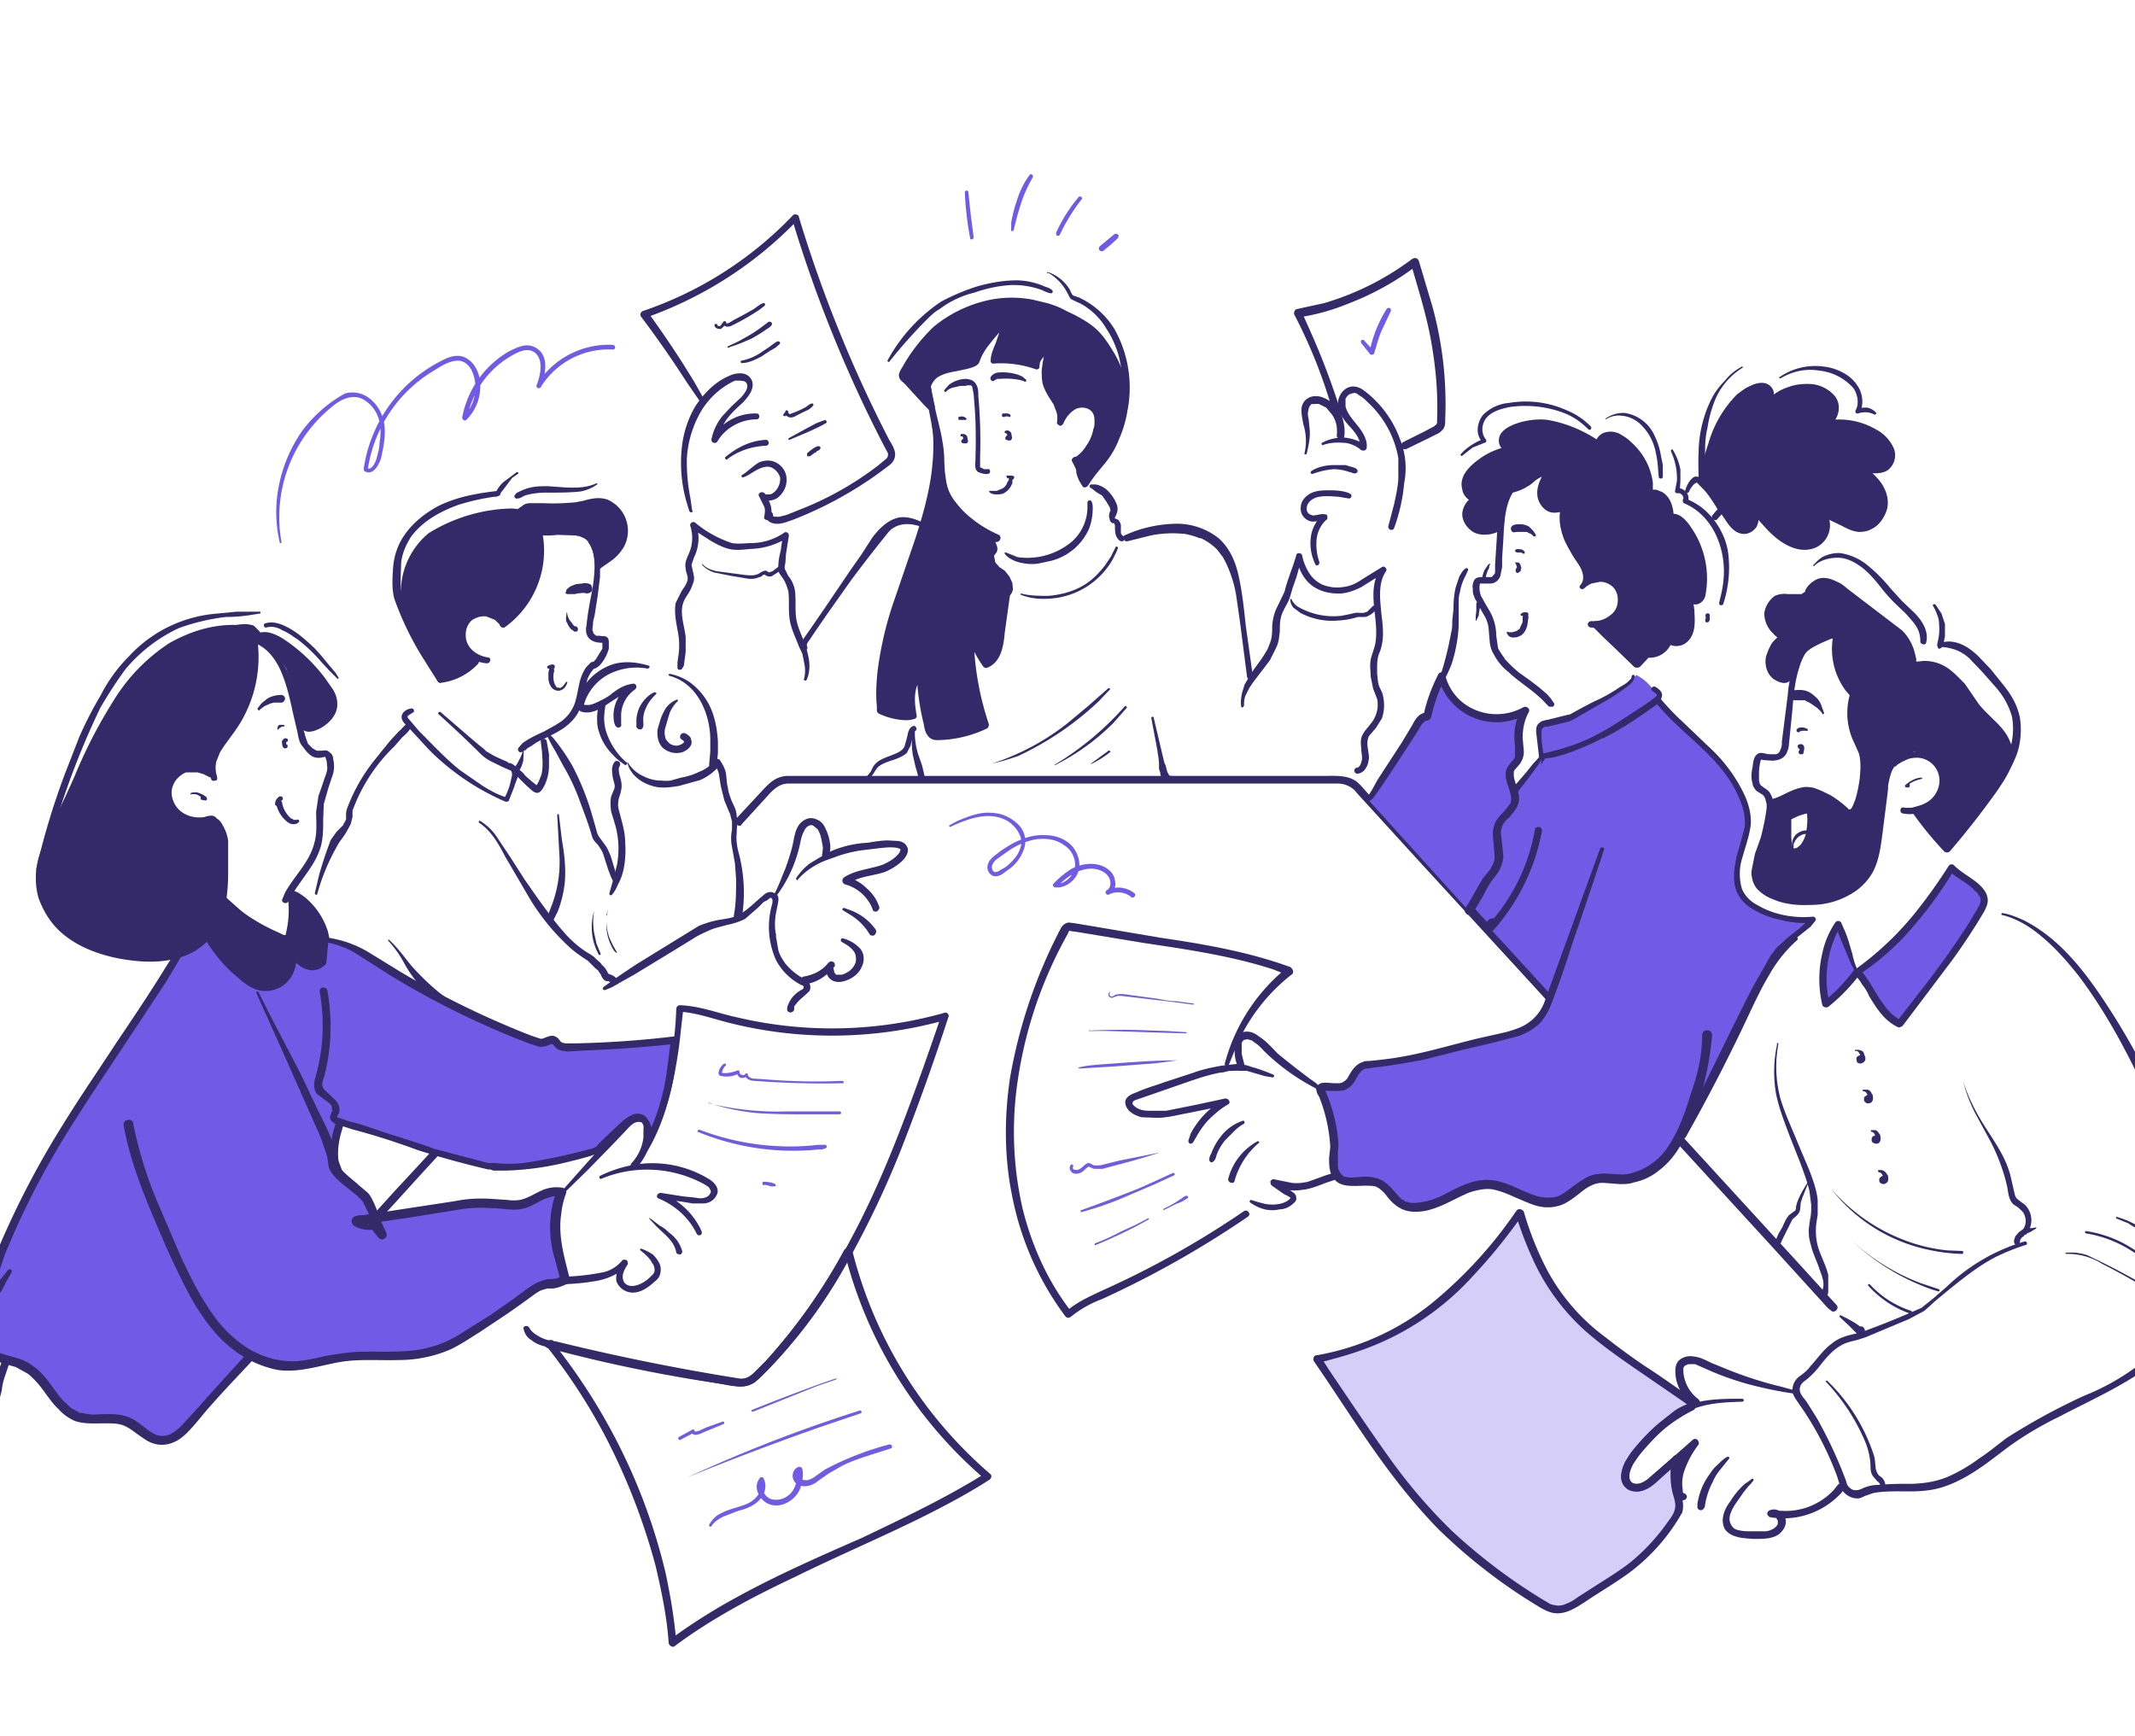 <svg xmlns="http://www.w3.org/2000/svg" width="364" height="296" fill="none" viewBox="0 0 364 296">
  <g clip-path="url(#a)">
    <path fill="#715AE6" d="M269.8 121.3c3.4-1.5 7.6-4.7 9.2-6.2a8 8 0 0 1 3.8 4.3L274 125c-4 2.5-9 4-11.1 4.3l-.7-5.5c1-.2 4-1 7.5-2.5Z"/>
    <path fill="#342A6A" d="m43.9 157.8-5.6-5-3 6.9c4.9 6.2 7.4 8.6 11 8.6 3 0 3.8-3.7 3.8-5.5 2 3 4.1 2 5 1.2l.6-4.3-3.1-5-2.5-2.5-.6 7.5-.7.6-5-2.5Zm22.3 2.6a19 19 0 0 1 2.8 4 21.3 21.3 0 0 0 2.9 4c1 1 2.4 2 3.7 2.8l3.8 2.7c1.4 1 2.8 2 4.1 3.2.2.2.6.2.8 0 .3-.3.3-.6 0-.8-2.2-2.3-5-3.8-7.5-5.6a39.4 39.4 0 0 1-6.8-6.2c-1.2-1.5-2.3-3-3.6-4.2-.2-.2-.3 0-.2.1ZM-.9 252.6a59.3 59.3 0 0 1 0-8l.2-2.5a36 36 0 0 1 1-5c.1-1 .3-1.8.6-2.6l.8-2.4a21.9 21.9 0 0 0 1-4.3c0-.5 0-1-.2-1.5s-1-.6-1 0c-.2.4-.2.9-.2 1.3l-.1 1.2a20 20 0 0 1-.6 2.5l-1.7 4.9a23 23 0 0 0-1.1 5.2l-.1 1.4v1.3a41 41 0 0 0 .9 8.6c0 .3.5.2.5 0Z"/>
    <path fill="#715AE6" d="M57.4 209.4c-.5-.8-1.3-1.5-1.5-2.4-.4-2.2 2.2-3.9 2-6 0-.7-.3-1.3-.5-2-1-3 .2-6.4 1.1-9.5a36.9 36.9 0 0 0-2.9-26.8c-.2.7-.5 1.4-1.2 1.7a3 3 0 0 1-2.8-.3 8.1 8.1 0 0 1-2-2c.5 1.4.2 3-.7 4.3-.9 1.3-2.5 2-4 1.8a7 7 0 0 1-3.3-1.6 24.5 24.5 0 0 1-7.2-9 7 7 0 0 0-4.1 1.6c-.9.8 1.4 1.3.8 2.3-8.8 15.4-25.4 35.9-31 52.7a21 21 0 0 0-1.6 8.8c14.6.8 36.9.5 51.5 0l8.4-9.2c.2-1.5-.1-3-1-4.4Z"/>
    <path fill="#342A6A" d="M58 209.1c-.4-.6-1-1.1-1.3-1.8-.2-.6-.2-1.1 0-1.7.5-1.1 1.3-2.1 1.7-3.3.3-.7.3-1.4.1-2-.2-1-.6-1.7-.8-2.5-.2-1.7.1-3.5.6-5.1.4-1.6 1-3.3 1.3-5a36.9 36.9 0 0 0-3.4-25.3c-.3-.6-1.1-.4-1.2.1a2 2 0 0 1-.7 1.2c-.4.3-1 .3-1.5.2-1.1-.3-1.9-1.3-2.5-2.2-.2-.2-.6-.4-.9-.2-.3.1-.5.4-.4.8.4 1.3.2 2.9-.8 4-.9 1-2.3 1.5-3.6 1.2a9.5 9.5 0 0 1-3.8-2.5 23.6 23.6 0 0 1-5.8-7.8c-.1-.2-.4-.3-.6-.3a8 8 0 0 0-4 1.4c-.4.3-1 .7-1 1.3 0 .4.3.8.6 1l.4.4s.1.1 0 0l.1.1c0 .1 0 .2 0 0 0 .1 0 0 0 0 0 .1.1-.1 0 0v.2a164.4 164.4 0 0 1-2.3 3.7c-2.7 4.4-5.6 8.7-8.5 13-3 4.6-6.1 9.1-9 13.8A151 151 0 0 0 0 212.2a32 32 0 0 0-2.2 8.4v2.4c0 .3.3.6.7.6a761.2 761.2 0 0 0 50.4 0c.5 0 1.3.2 1.6-.2l.2-.2 1-1 3.2-3.6 3.2-3.4.7-.9c.3-.2.3-.5.3-.8 0-.8 0-1.6-.2-2.3-.2-.7-.5-1.5-.9-2-.5-.8-1.7-.1-1.2.6a6 6 0 0 1 1 4l.1-.5-2.8 3.1-4.5 5-1 1.1.4-.2a854.3 854.3 0 0 1-51.5 0l.6.7c-.3-3.1.7-6.1 1.7-9a134.7 134.7 0 0 1 10-19.8c2.8-4.6 5.8-9.1 8.8-13.6l8.6-13 1.8-3 1.7-2.9c.5-.9-.2-1.5-.9-2.1l-.1-.2s0 .2 0 0v.4l.2-.1c.5-.4 1-.8 1.6-1l1.9-.4-.6-.3c1.5 3 3.6 6 6.2 8.2 1.2 1.1 2.7 2.4 4.4 2.7 1.7.3 3.5-.3 4.6-1.5a5.7 5.7 0 0 0 1.3-5.4l-1.2.5c1 1.3 2 2.6 3.7 2.9a3 3 0 0 0 2.3-.6c.6-.4 1-1.1 1.2-1.8l-1.3.1a36.5 36.5 0 0 1 3.4 23.9c-.3 1.7-.8 3.3-1.3 5-.5 1.6-.9 3.4-.8 5.1 0 .9.2 1.7.5 2.6.3.6.6 1.3.4 2-.3 1.4-1.3 2.4-1.8 3.8a3 3 0 0 0 0 2.1c.3.9 1 1.5 1.4 2.3.2.3.6.4 1 .2.3-.2.4-.6.2-.9Z"/>
    <path fill="#715AE6" d="m1.6 216.8-4.5 6.9c-.7 1-1.4 2.3-1.4 3.6.1 1.8 1.9 3.2 3.7 4 1.8.7 3.7 1 5.4 2 3.4 2.2 4.6 7 8.5 8.3 2.6.8 5.6-.3 8.1.7 2.2.9 3.7 3.2 6 3.3 2 .1 3.7-1.6 5-3.1 5.7-6.5 23.3-25.4 29-32 1.9-2-8.1 7.5-9.2 5a6.6 6.6 0 0 0-3-3 18.6 18.6 0 0 0-11-2.3"/>
    <path fill="#342A6A" d="m1.4 216.5-.8 1-.8 1a68920.3 68920.3 0 0 1-3 4.3c-.3.7-.8 1.3-1.2 2-.7 1.4-.9 2.8-.1 4.2.6 1.2 1.8 2 3 2.7 1.3.6 2.8 1 4.2 1.4l1.8 1c.4.2.8.6 1.2 1 1.6 1.5 2.6 3.6 4.3 5.2a8 8 0 0 0 2.8 2c1.5.5 3 .4 4.6.4 1.3 0 2.8-.1 4 .5 1.2.6 2 1.4 3 2 1.2.9 2.5 1.3 3.9 1.1 1.4-.2 2.6-1 3.6-2 1.2-1.2 2.2-2.5 3.3-3.8 2.6-3 5.3-5.8 8-8.7l9.2-10.1a919.2 919.2 0 0 0 9.2-10.2c.2-.3.7-.6.8-1a.8.8 0 0 0-1.2-.9l-.4.3-1 .8a128.1 128.1 0 0 1-2.3 1.8c-.2.1 0 0 0 0l-.1.1-.2.2a46.9 46.9 0 0 1-3.4 2s-.3.2 0 0l-.4.2-.3.1c-.2 0 0 0 0 0H53s.1 0 0 0c-.2 0 0 0 0 0s.1.1 0 0c0 0 .1.2 0 0v.1a6.1 6.1 0 0 0-1.7-2.2c-1-1-2.5-1.7-3.9-2.3a19 19 0 0 0-6.7-1.4l-2.3.1c-.5 0-.8.3-.8.8 0 .4.3.8.8.7h2.4a17.1 17.1 0 0 1 6.7 1.6c1.3.5 2.7 1.2 3.6 2.3.5.7.6 1.5 1.4 1.8.6.1 1.2 0 1.7-.2.6-.3 1.3-.6 1.8-1 1.4-.8 2.7-1.8 3.9-2.7l1.6-1.3.5-.4c-.2.1-.1 0 0 0h-.7l-.3-.4v-.7.1s.1-.1 0 0l-.2.2a161.7 161.7 0 0 1-3.1 3.5l-5.8 6.4-6.7 7.3-6.4 7a669 669 0 0 0-5.2 5.8l-2.3 2.5c-.6.7-1.3 1.3-2.2 1.8a3 3 0 0 1-2.3.2c-.7-.2-1.5-.8-2-1.2-.8-.6-1.5-1.2-2.3-1.6-2-1-4.2-.8-6.4-.7a10.1 10.1 0 0 1-2.2-.3h-.4l-.2-.2-1-.5-.4-.3-.4-.4c-1.2-1-2-2.3-3-3.6a12 12 0 0 0-3.8-3.6c-1.8-1-4-1.1-5.8-2.1-.7-.4-1.5-1-1.9-1.7a3 3 0 0 1-.3-2.4c.4-1 1-2 1.6-3l2-3.1.8-1.5.9-1.6c.1-.3-.3-.7-.5-.4Zm125-75.9 4.2-4.6c1-1.1 2-2.3 3.7-2.4H228c1 0 2 .3 2.9 1.1l.6.7 10.4 11.4 19 20.7 21.9 24 18.8 20.5 10 11 .5.4c.6.7 1.6-.3 1-.9l-7.1-7.8-17.4-19-21.8-23.8-20.4-22.2-12.8-14c-.8-.8-1.5-1.8-2.4-2.5-1.6-1.1-3.7-.9-5.6-.9h-91.2c-2.3 0-3.5 1.5-4.9 3l-4 4.3c-.5.7.4 1.6 1 1Z"/>
    <path fill="#342A6A" d="m50.5 223.4 1-1 2.4-2.6 3.6-4 4.5-4.9 4.9-5.3 4.9-5.4 4.6-5 3.8-4.2 2.8-3c.5-.5 1-1 1.3-1.5h.1c.2-.3.3-.7 0-1-.2-.2-.7-.3-1 0l-.9 1-2.4 2.7-3.7 4L72 198l-5 5.4-4.8 5.3-4.6 5-3.9 4.3-2.8 3-1.3 1.5c-.3.3-.3.7 0 1 .2.2.7.2.9 0ZM98.8 90.6c3.2 2.2 2.7 6.6 2.2 9.9-.4 2-.8 4-1 6.1-.2.9-.1 1.8.6 2.4.6.5 1.4.6 2.1.6h.2l-.2-.1s0-.1 0 0v1.1l-1.1 1.8-.2.2-.2.2s0 .1 0 0h.2l-.6.1-.8.8a5 5 0 0 0-.6 1c-.7 1.4-.8 3-1.2 4.5a6.5 6.5 0 0 1-2.8 4l-.8.5-1.8 1c-1.3.6-2.6 1.2-3.7 2l-.7.8c-.3.4.2 1 .6.7.2 0 .3-.2.5-.3h.2v-.1a3 3 0 0 0 .2-.2l1-.6c.5-.4 1.1-.7 1.8-1 1.2-.6 2.5-1.2 3.6-2 1.2-.9 2.2-2 2.7-3.5.6-1.4.7-3 1.1-4.5a4.8 4.8 0 0 1 1.2-2c.1-.1.1-.1 0 0h-.2.2c.3 0 .6-.3.9-.5a7 7 0 0 0 1.6-2.9v-1c0-.3 0-.8-.4-1-.3-.2-.8-.1-1.2-.2 0 0 .1 0 0 0a6.2 6.2 0 0 1-.6 0c0-.1-.1-.1 0-.1h-.1l-.1-.1-.2-.2-.1-.3c-.2-.4 0-.9 0-1.3 0-.6.2-1 .3-1.6l.5-3.2.4-3.2v-3.1a8.5 8.5 0 0 0-2.3-4.4l-1-.7c-.2 0-.4.2-.2.4ZM86 106.7l-.4-.8-.5-.7a4 4 0 0 0-1.6-1 4.2 4.2 0 0 0-5.3 3.7c-.2 1.2.3 2.5 1.1 3.5 1 1 2.3 1.6 3.7 1.7.7 0 .8-1 .2-1-2-.3-3.8-1.7-3.8-3.8 0-1 .3-1.8 1-2.5.7-.5 1.6-.8 2.5-.7l1.5.6.6.6.6.6c.2.3.6 0 .4-.2Zm-11.2 15.1a210 210 0 0 1 7.2 6.8c.7.7 1.6 1.2 2.5 1.6a28.6 28.6 0 0 0 1.9.9l.7.3c.2.2.2.6.2.8l-.3 1.3c-.2.9-.6 1.8-1 2.6l.5-.1c-1.5-.4-2.9-1.2-4.2-2l-3.9-2.7c-2.5-2-4.7-4.4-7-6.7l-1.7-2c-.2-.2-.3-.4-.1-.6l.8-.5c.4-.2.1-.8-.3-.7-.7.1-1.4.5-1.6 1.2-.2.8.6 1.5 1.1 2l3.6 3.9a41.6 41.6 0 0 0 13 8.8c.3 0 .5 0 .6-.3l.9-2.3c.2-.8.7-1.6.7-2.4 0-.4-.2-.8-.5-1a2 2 0 0 0-1-.6h-.2l-.2-.2-.7-.3c-.9-.4-1.8-.8-2.7-1.4 0 0 0 .1 0 0H83l-.5-.5-1-.8-2-1.7-4.4-3.8c-.2-.1-.6.2-.3.4Zm-32.4-12.5a7 7 0 0 1 3.9 2.5c1.1 1.3 1.8 3 2.3 4.5.6 1.8 1 3.7 1.4 5.5l.7 3c.2 1 .3 1.9 1 2.6.4.6 1 1.3 1.6 1.6a2.5 2.5 0 0 0 1.8.1c.2 0 .2-.1.4 0v.1l.2.6.1 1.1c0 .8-.4 1.5-.6 2.2l-.4 1.2-.5 1.4-.4 2.7c0 1.8.2 3.6-.3 5.3-.8 3.3-3.4 5.6-5 8.5l-.5 1.2c-.1.5.6.8 1 .4l1.3-2.2 1.4-2c1-1.4 2-2.8 2.6-4.4.7-1.7.7-3.6.7-5.5l.1-2.6.8-2.8.4-1.2.4-1.2c.2-.8.2-1.7 0-2.5 0-.4-.2-.9-.6-1.1-.3-.4-.8-.4-1.3-.3H54l-.7-.4-.8-.8-.4-1.1-.8-3-1.4-5.8a14 14 0 0 0-2.4-4.9 8.7 8.7 0 0 0-3.8-2.8l-1.2-.3c-.2 0-.4.4-.1.4ZM36 132.2l-.8-.8-1-.5c-.7-.3-1.4-.4-2.2-.3a5 5 0 0 0-3.3 2.1c-1.6 2.5-.4 5.8 2.1 7.1 1.5.8 3.3 1 4.9.5.7-.3.4-1.3-.3-1.1-2.3.6-4.9-.3-5.8-2.5-.4-.9-.5-2 0-3 .4-.9 1.2-1.6 2.1-2h2l1 .3 1 .5c.3.2.6-.2.4-.3Zm224.5-50.9a7 7 0 0 0-3.7 3.2c-1 1.6-1.3 3.6-1.5 5.5l-.4 6.3v1.4l-.3.4-.3.3h-1.8c-.6 0-1 .2-1.2.6-.2.4-.3 1-.2 1.3 0 .5 0 1 .2 1.3.1.5.4.8.6 1.2l.6 1.2.7 1.2a5.4 5.4 0 0 1 .6 2l.2 2.4c.1.7.3 1.4.7 2a9.1 9.1 0 0 0 2.5 3c2 1.9 4.4 3.2 6.3 5.3l.6.6h.6c.2 0 .3-.3.3-.5l-.6-.9-.6-.7-1.4-1.2-1.7-1.3-1.7-1.2a22 22 0 0 1-2.5-2.4v-.1c-.1 0 0 0 0 0a10.2 10.2 0 0 1-.7-1 4 4 0 0 1-.4-.7l-.3-2.1a8.5 8.5 0 0 0-1.3-4.5l-.7-1.2-.6-1.1a3.7 3.7 0 0 1-.2-2v-.1h1.7c.9 0 1.5-.5 1.8-1.3l.3-1.5v-1.5l.2-3.1c.2-3.4.2-7.7 3.3-9.9l1-.5c.2-.1.1-.5-.1-.4Zm9.5 19.1.6-.5.7-.4 1.5-.3c.9 0 1.7.4 2.3 1 .6.7.8 1.6.7 2.5a3 3 0 0 1-1.4 2.3c-.9.7-2 1-3.1.9-.3 0-.6.3-.6.5 0 .4.3.6.6.6 2.5.3 5.1-1.3 5.7-3.8a4.1 4.1 0 0 0-3.9-5.1 3.9 3.9 0 0 0-2.8 1.1l-.7.9c-.2.2.1.5.3.3Zm8.2 14.9-.1.4-.5.5c-.4.4-1 .7-1.5 1a26 26 0 0 1-4.3 2.4 105.8 105.8 0 0 0-4.1 2.2c-.1 0 0 0 0 0l-.5.1-1.2.3-2 .5c-.6.1-1.2.2-1.6.6-.5.4-.5 1-.5 1.5l.5 4.3c0 .2.2.3.4.3a16 16 0 0 0 5-1.1 44.2 44.2 0 0 0 13.6-7.5l1.1-.9c.4-.2.7-.5.8-1 .3-.8-.4-1.4-1.1-1.8-.5-.2-.9.4-.5.7.4.3 1 .7.6 1l-.9.7-1 .7-4 2.6a46.8 46.8 0 0 1-8.3 4.4c-1.7.7-3.5 1.3-5.3 1.4l.4.3c-.2-1.3-.4-2.5-.4-3.8 0-.3 0-.9.3-1 .2-.2.5-.2.7-.2l.5-.1 2.1-.5c.7-.2 1.4-.3 2-.7l3.8-2.2c1.4-.8 2.9-1.6 4.2-2.6a11 11 0 0 0 1.7-1.3c.3-.3.6-.8.6-1.2 0-.3-.5-.3-.5 0Zm33.4-7.5c-2 .5-3.7 2-4.8 3.7a17.1 17.1 0 0 0-2 7l-1 7.9c0 .5 0 1-.3 1.5 0 .2-.2.4-.3.5a1 1 0 0 1-.4.2h-.2a3 3 0 0 1-.6 0h-.3c-.6 0-1.1-.3-1.7-.2-1 .3-1.1 1.5-1.2 2.4-.2.9-.3 1.8 0 2.8 0 .4.3.8.6 1.2l.6.4.5.3a1.8 1.8 0 0 1 .5.8c0-.1 0 0 0 0v.1a4 4 0 0 1 .2.8s0-.1 0 0v.2c.2 1.7-.2 3.4-.5 5.1l-.5 2.7v2.3l.4 2c0 .5.4.9.9.7l.3-.1c.1 0-.2 0 0 0 .1 0-.2 0 0 0h-.1l.2.1s-.1-.1 0 0l.1.1.3.4c.1.1 0-.1 0 0l.1.1.2.3.6.6c.3.4 1 0 .8-.5l-.3-.7a7 7 0 0 0-1-1.2c-.4-.3-.8-.5-1.3-.3l-.3.1h.5l.2.3v-.2l-.2-.6c0-.2 0 0 0 0v-.4a177.8 177.8 0 0 1-.2-2v-1l.1-.5.1-.6c.3-1.9.8-3.7.9-5.5a7 7 0 0 0-.3-2.3c0-.4-.3-.8-.5-1.2-.3-.4-.7-.6-1.1-.9l-.4-.3-.2-.3v-.2l-.1-.2v-.1c0-.2 0 0 0 0v-.7a9.3 9.3 0 0 1 .3-2.8c.1-.1.2-.1.4 0l1.5.1c1 0 1.9-.3 2.4-1.1a4 4 0 0 0 .5-1.7l.2-2 .4-4c.2-2.4.4-4.8 1.2-7.2a9 9 0 0 1 3.6-5l1.3-.6c.2 0 .2-.4 0-.3Zm11.7 22.8c.2-.3.5-.4.8-.6l1-.5c.5-.2 1.1-.3 1.8-.3a3.9 3.9 0 0 1 3.7 4.6 4.5 4.5 0 0 1-1.9 2.9 6 6 0 0 1-4.1 1c-.7-.2-.8.9-.2 1 1.6.3 3.2 0 4.6-.8 1.3-.7 2.3-2 2.7-3.4a5 5 0 0 0-4.3-6.4c-.8 0-1.7.1-2.5.5l-1 .7-1 1c-.2.1.2.5.4.3Z"/>
    <path fill="#342A6A" d="M50.6 139.8h-.5l-.3-.2c-.1 0-.2-.1-.1 0a3.8 3.8 0 0 1-.7-.7c0-.1 0 0 0 0a5.5 5.5 0 0 1-.6-1s0-.1 0 0a4.3 4.3 0 0 1-.3-1c0-.3-.4-.5-.6-.4-.3 0-.4.3-.4.6.2 1 .7 1.9 1.4 2.6.3.3.7.7 1.2.8.5.1 1 0 1.3-.4.1-.2-.2-.5-.4-.3Z"/>
    <path fill="#342A6A" d="M47.5 137.1v-.2l.1-.2v.1l.2-.2h.1l.2-.2-.1.1c.2-.1.3-.3.2-.4 0-.2-.1-.3-.3-.3a1 1 0 0 0-.3 0l-.2.2a1.4 1.4 0 0 0-.5 1.1c0 .2.1.3.3.3l.3-.3ZM49 126a.5.5 0 0 0-.4-.1c-.1 0-.2 0-.3.2-.2.1-.3.4-.2.6v.3l.1.3c.1.2.2.3.4.3s.3 0 .4-.2c.1 0 0-.3 0-.4a.3.3 0 0 0-.4 0h.2v-.4.1-.2.1-.1c.2 0 .3-.1.3-.3l-.1-.3Zm-1.6-1.6.1-.1.1-.1.1-.1h.1a1 1 0 0 1 .2-.2h.2c.1 0 0 0 0 0h.2l.1-.2-.1-.1h-.8a1 1 0 0 0-.3.5v.3-.1c0 .2 0 .2.1.1Zm-3.1-3.4.8-.6.9-.4a7.4 7.4 0 0 1 .7-.2h.1s.2 0 0 0H48c.3 0 .6-.4.6-.7 0-.3-.3-.6-.6-.6-.9 0-1.7.2-2.4.6l-1 .8-.7.9c0 .2.2.4.4.3Zm-11.6 14.4c.4 0 .8 0 1.1.2a3 3 0 0 1 .9.7l.5-.4-.5-.2c-.2 0-.4 0-.5.3 0 .2 0 .4.3.4l.5.1c.1 0 .3-.1.3-.3l-.1-.3-.6-.4-.7-.3a2 2 0 0 0-1.3 0c-.2 0-.1.3 0 .3Zm10.9-26.2c.5 5.4-1 11-4.2 15.3-.8 1.2-1.8 2.4-2.5 3.6a6.2 6.2 0 0 0-.4 4.6c-.2-1.2-2.4-2.1-3.7-2.2-1.2-.1-2.2.8-3 1.6-1.5 1.3-3.6 2.4-5.3 1.6-1.2-.6-1.8-2-2-3.4-.2-2.5.8-5 2-7.4a30.7 30.7 0 0 1 11.9-14.3c1.4-.8 3-1.4 4.5-1.6.7 0 1.5 0 2 .3.7.3 1.1 1 1 1.7"/>
    <path fill="#342A6A" d="M43.3 109.2a22.8 22.8 0 0 1-3.7 14c-1 1.5-2.2 2.8-3 4.3l-.6 1.2-.2.8v2c0 .4 0 .9.2 1.3 0 .3.4.4.7.3.3 0 .4-.3.3-.6 0-.7-.6-1.2-1.2-1.6a5 5 0 0 0-2-.8c-1-.2-1.7-.2-2.5.1-.8.4-1.5 1-2.1 1.6-1.1 1-2.9 2-4.4 1.4-1.5-.6-1.8-2.5-1.8-4a14 14 0 0 1 1.7-5.5 51 51 0 0 1 2.4-4.6c1.8-2.9 3.8-5.7 6.5-7.9a19 19 0 0 1 4.4-2.7 13 13 0 0 1 2.8-.9c.7 0 1.7-.1 2.2.5.2.2.4.5.3.7-.1.6.9 1 1 .3.1-.5.2-1 0-1.4l-1-1c-1-.4-2.2-.3-3.2-.1-2 .3-3.8 1.3-5.4 2.3-3 2-5.5 4.8-7.5 7.8a45 45 0 0 0-4.8 10.3c-.5 1.8-.6 3.9.3 5.6.4.8 1 1.4 1.8 1.7a4 4 0 0 0 2.7 0c1-.3 1.8-.9 2.6-1.5.6-.5 1.2-1.2 2-1.5a2 2 0 0 1 1.2-.3c.1 0 0 0 0 0a6 6 0 0 1 1.9.6l.8.6.2.3c.1.2 0 0 0 0l.1.3 1-.3c-.2-.7-.3-1.5-.2-2.2 0-.4.2-.7.3-1l.4-1c.9-1.5 2-2.8 3-4.3a21.8 21.8 0 0 0 3.4-14.8c0-.3-.6-.3-.6 0Z"/>
    <path fill="#342A6A" d="M43 109.1c.6-.7 1.7-.9 2.6-.7.9.2 1.7.7 2.5 1.2a29.7 29.7 0 0 1 8.7 9.7c.5 2.2-1.5 4.3-3.7 4.8h-1c-.3-.3-.4-.7-.5-1-.6-2.7-1-5.4-1.8-8-.8-2.6-2.7-4.4-5.1-5.8-.3-.1-1.3-.3-1.7-.2Z"/>
    <path fill="#342A6A" d="m43.2 109.4.4-.2.4-.2h1c.7 0 1.3.3 2 .6a31 31 0 0 1 8 8c.5.6.9 1.2 1 2l.1.2c0-.1 0 0 0 0v.6a3.4 3.4 0 0 1-.2.7v.1a4.4 4.4 0 0 1-.5.7l-.2.2a4.7 4.7 0 0 1-2.4 1.4h-.3l-.2-.2v-.5c-.5-1.6-.8-3.3-1.2-5a18 18 0 0 0-1.4-4.4 10 10 0 0 0-2.5-3.1 21 21 0 0 0-2.6-1.7 4 4 0 0 0-1-.2h-.8c-.4.1-.6.5-.5.9.1.4.5.6 1 .5h-.1.2a2.8 2.8 0 0 1 .4 0h.4s-.2 0 0 0h.1v.1c.2 0 0 0 0 0l.5.3a10.2 10.2 0 0 1 1.3.8c1.1.9 2 1.9 2.7 3l.8 2.2.6 2.5.5 2.7c.1.8.2 1.7.6 2.5.7 1.7 3.2.5 4.2-.3 1.2-.9 2.1-2.2 2-3.7 0-.8-.3-1.6-.7-2.3l-1.4-2a28.7 28.7 0 0 0-7.3-6.8c-1.4-.8-3-1.5-4.6-.6-.2 0-.3.1-.5.3l-.3.4c-.1.3.2.7.5.5Z"/>
    <path fill="#342A6A" d="m57.7 115.5-.5-.8-.6-.7-1-1.2a36 36 0 0 0-2-2.3c-1.5-1.4-3-2.8-4.9-3.7-1-.5-2.3-.9-3.5-.5-.4.1-.2.8.2.7 1-.3 2 0 2.8.5 1 .4 1.7 1 2.5 1.5 1.6 1.2 3 2.6 4.2 4l1.2 1.3.7.7.7.7c.1.1.3 0 .2-.2ZM31 139.8c0 .8.2 1.3 3.3.3.5-.1 1.6-.8 2-.5 1.7 1.2 2 3.4 2 5.3 0 5.8.6 13.3-5.3 16.7-4.2 2.5-10 2-14.7.8-5-1.4-9.7-4.6-11.2-9.7-.7-2.4-.4-5 .4-7.5s2-4.7 3.1-7c2.3-4.7 4.2-9.6 6.7-14.2a36 36 0 0 1 9.7-12.2c4.2-3.3 9.6-5.2 14.9-4.5a50.6 50.6 0 0 0-13.5 25 11 11 0 0 0-.3 4c.6 3.9 3.9 4 7.1 3.8"/>
    <path fill="#342A6A" d="M30.6 140c0 .2.1.5.4.8.4.3 1 .2 1.5.2a9.6 9.6 0 0 0 3.2-1h.3s.1 0 0 0c.4.1.7.5.9.8 1 1.5.9 3.3.9 5l-.1 5c-.2 3.3-.8 6.7-3.2 9-2.9 2.9-7.3 3.3-11.1 3-3.8-.4-7.7-1.5-10.9-3.7a11.7 11.7 0 0 1-5.3-9.7c.1-2.4 1-4.6 1.9-6.8l3.2-6.6c2-4.4 3.9-9 6.3-13.2a36 36 0 0 1 8.1-10.1c3.3-2.7 7.5-4.7 11.9-5 1 0 2 0 3 .2l-.2-1a51.3 51.3 0 0 0-14 27.8c0 1.4.1 2.9 1 4 1.5 2.2 4.4 2 6.8 1.8.6 0 .6-1 0-1-1 .2-2.2.2-3.2 0a4 4 0 0 1-2.4-1.1c-.3-.3-.5-.7-.7-1.2-.2-.6-.3-1.3-.3-2 0-1.5.4-3 .8-4.5a50 50 0 0 1 12.9-23c.3-.3.2-1-.3-1-4.6-.6-9.2.7-13.2 3a31 31 0 0 0-9.4 9.7 84 84 0 0 0-6.7 13c-1 2.2-2 4.5-3.2 6.8a39.6 39.6 0 0 0-2.9 7c-.6 2.2-.7 4.7 0 7 .7 1.9 1.7 3.6 3 5 2.8 2.9 6.6 4.4 10.5 5.2 4.2.8 8.8 1 12.7-1a11 11 0 0 0 5.7-8.5c.3-1.7.4-3.5.4-5.3v-5.2a7 7 0 0 0-1-2.8c-.2-.4-.5-.8-.9-1-.3-.4-.7-.6-1.2-.5-.4 0-.8.2-1.2.4l-1.4.5a7.6 7.6 0 0 1-1.5.3h-.2v-.1c-.1 0 0 0 0 0-.1 0 0 0 0 0l-.1-.1v-.1l-.1-.3c-.1-.4-.7-.2-.7.2Z"/>
    <path fill="#342A6A" d="M44.3 104.3h-4l-4.1.4a22.8 22.8 0 0 0-14.3 7.3 25.6 25.6 0 0 0-4.7 6.5 63.3 63.3 0 0 0-3.7 7.2l-2.3 5.9a124.8 124.8 0 0 0-5 16.5v1.8c0 .5 0 1 .3 1.5.2.2.4.5.7.5l-.3-.1c.3.2.6.3.9 0 .2-.2.2-.6 0-.8v.2-.2c-.1 0 0 .1 0 0l-.1-.1s0 .1 0 0l-.2-.6s0 .2 0 0v-.2a5.7 5.7 0 0 1 0-1.2 13.2 13.2 0 0 1 .1-.8v-.1c0 .1 0 0 0 0v-.2a23 23 0 0 1 .7-3.3 135 135 0 0 1 8.8-23.8 73.2 73.2 0 0 1 4.3-6.6 26.3 26.3 0 0 1 9.1-7 35.5 35.5 0 0 1 8-1.9 26 26 0 0 0 4-.3l1.9-.3v-.3Zm-4.5 50.1a38.9 38.9 0 0 0 2.7 2.5 32.6 32.6 0 0 0 4.7 3.1c.5.3 1.2.7 1.8.5.7-.2.8-1 1-1.5l.2-2v-4.6l-.6.5c.7 0 1.2.5 1.6.8a12.4 12.4 0 0 1 3.3 4.7c.4 1 .7 2.3.7 3.5 0 1-.5 2-1.6 2.2-1.5.2-2.6-1.2-3.4-2.3-.2-.2-.5-.3-.7-.2-.3 0-.4.4-.4.6.5 1.6 0 3.4-1.3 4.6a4 4 0 0 1-2 .9c-1 0-1.7-.2-2.5-.6a24.4 24.4 0 0 1-9.6-13c-.2-.7-1.3-.4-1.1.2a24 24 0 0 0 10 13.7c1 .5 2 .9 3 .8a5 5 0 0 0 2.7-1 5.5 5.5 0 0 0 2-5.9l-1.1.4c1 1.3 2 2.7 3.8 2.9.8 0 1.6-.1 2.2-.7.5-.4.8-1 1-1.6.3-1.3 0-2.8-.3-4.1A12.4 12.4 0 0 0 52 153c-.7-.5-1.5-1.2-2.5-1.1-.3 0-.5.3-.5.6a16.3 16.3 0 0 1-.2 6.4l-.1.5c-.1.1-.3 0-.4 0l-.8-.4a31.8 31.8 0 0 1-7.7-4.7c0-.1-.2 0-.1.1Zm287.8-21.8c-1 0-2 .6-2.8 1.3v.3c.2 0 .5.2.7 0a.4.4 0 0 0 .1-.3v-.1c0-.2-.1-.2-.3-.2h-.1v.4h.1-.1l-.2-.1v.2c.7-.7 1.7-1.1 2.7-1.3v-.2Zm-1.8-7.1c-.4-2.3-1.5-4.6-3-6.5-1-1-2-2-3.3-2.3-1.4-.3-3 0-3.7 1.2l.7-.6a10.7 10.7 0 0 0-.1 8.4c.4 1 1 1.8 1.2 2.8.5 1.6.2 3.3 0 5-.2 1.5-.5 3-1.2 4.3-.2.5-.7 1-1.2.9-.3 0-.5-.3-.6-.4a14 14 0 0 0-6.4-3.5c-2-.1-4.2 1.8-6.2 2.1-.3 3.6-1.1 6-2.2 9.2-.4 1.5-.9 3.2 0 4.5.3.7.9 1.1 1.5 1.5a15.4 15.4 0 0 0 12.6.5c2-1 4-2.5 5-4.5.8-1.7 1-3.5 1.3-5.4l1-8.5c.3-1.8.7-3.8 2.3-4.7.5-.3 1-.4 1.5-.8 1-.7 1-2 .8-3.2ZM308 143.7c-.4.8-1 1.5-2 1.6h-.4a.7.7 0 0 1-.2-.2c-.5-.4-.6-1.1-.6-1.8v-4c.8-.5 1.9-.9 2.8-1.2h.8l.4.7c.2 1.4-.1 3.7-.8 4.9Z"/>
    <path fill="#342A6A" d="M326.4 125.4a14 14 0 0 0-2.7-6.2c-1.3-1.7-3.1-3.4-5.4-3.3-1.2.1-2.4.6-3 1.6-.3.3-.2.7 0 .9.4.2.7.2 1 0l.7-.6-1.1-.8a11.5 11.5 0 0 0 .2 9.6l.8 1.8c.4 1.3.3 2.7.2 4a23 23 0 0 1-.8 4c-.2.4-.4 1.1-.7 1.5l-.2.1c.1 0-.1.1 0 0h-.1s-.2-.1-.2 0c0-.2-.2-.3-.3-.4-.8-.7-1.7-1.4-2.7-2-1-.5-2-1-3-1.3-.7-.1-1.3-.2-2 0a8 8 0 0 0-1.8.6c-1.2.5-2.2 1.2-3.5 1.4-.3 0-.5.4-.5.6-.2 2-.6 4-1.1 5.9l-1 2.8-.6 3c0 1.1.3 2.2 1 3a7 7 0 0 0 2.6 1.7c2 .9 4.3 1.1 6.5 1 2.2 0 4.4-.5 6.4-1.6a10 10 0 0 0 4.2-4c1-1.9 1.3-4 1.6-6.2l.9-7.1.1-.9v-.5a13.5 13.5 0 0 1 .6-2.4s.1-.2 0 0a4.8 4.8 0 0 1 .5-.9h.1l.4-.5h.2l.4-.3c.4-.2.9-.3 1.3-.6.8-.6 1.1-1.6 1.2-2.6 0-.4 0-.9-.2-1.3 0-.4-.5-.6-.8-.5-.4.1-.5.5-.5.8v.2c0-.2 0 0 0 0a6.7 6.7 0 0 1 .1 1v.1a3 3 0 0 1-.2.6s0 .1 0 0v.2l-.3.4-.6.3-1.2.6c-1.5 1-2 2.7-2.2 4.4-.4 2.2-.6 4.5-.9 6.7l-.4 3.3-.6 3a8.3 8.3 0 0 1-3 4.2 12 12 0 0 1-5.5 2.2c-2 .3-4.1.2-6-.3-1-.2-2-.6-2.7-1.1-.8-.5-1.4-1-1.6-2v-1.2c0-.5.2-1 .3-1.4l.9-2.8a32.7 32.7 0 0 0 1.4-7.2l-.5.7c1.2-.2 2.3-.8 3.4-1.3a9.1 9.1 0 0 1 2-.8h.9c1.1.2 2 .6 3 1.2a17 17 0 0 1 2.5 1.8c.6.5 1 1 1.8.8.7 0 1.2-.7 1.5-1.2.6-1.3.9-2.6 1-4 .3-1.4.5-2.8.4-4.3 0-.7-.2-1.4-.4-2l-1-2a10 10 0 0 1 0-8.2c0-.3 0-.6-.2-.8a.7.7 0 0 0-1 0l-.6.6 1 .8.4-.4h.1a3 3 0 0 1 .9-.4 4 4 0 0 1 .4-.1h.7s.2 0 0 0h.2a4.3 4.3 0 0 1 1.6.7c.8.5 1.4 1.2 2 2a13.7 13.7 0 0 1 2.5 5.7c.1.4.5.6.9.5.4-.1.5-.5.4-.8Z"/>
    <path fill="#342A6A" d="M307.4 143.4c-.2.3-.3.6-.7.9l-.4.3s-.1 0 0 0h-.2l-.2.1-.2-.2-.2-.5-.1-1.3v-3.4l-.3.6a9.2 9.2 0 0 1 3-1.2s-.1-.2 0 0c-.1 0 0 .1 0 .1v.3c0-.2 0 0 0 0a6.8 6.8 0 0 1 0 1.4 11.1 11.1 0 0 1-.3 2 5.8 5.8 0 0 1-.3.7v.2c-.2.3-.1.7.2.9.3.1.7 0 1-.3a8 8 0 0 0 .6-2.2c.2-.8.2-1.6.2-2.4 0-.5 0-.9-.3-1.3-.2-.5-.8-.7-1.3-.7s-1 .3-1.4.4l-1.4.6c-.4.2-1 .4-1 1v3.6c0 .2 0 0 0 0v.7c.1.6.2 1.1.5 1.6.2.2.4.5.7.6.3.2.7.1 1 0 1-.2 1.8-1 2.3-1.9.2-.3.1-.7-.2-.9-.3-.2-.8 0-1 .3Z"/>
    <path fill="#342A6A" d="M305.8 144.5v-.6l.2-.4a2.3 2.3 0 0 1 1.8-1.3l.6-.1v-.5h-.7a2.8 2.8 0 0 0-1.6.8 2.7 2.7 0 0 0-.6 1.6l.1.5c0 .1.3 0 .2 0Zm1.4-16.9h-.1l-.1.1c.1 0 .2 0 .3-.2h-.1v.1h-.4v-.1.1-.1.3-.1.2l-.2.3.2.4h.5l.2-.2v-.2a1.9 1.9 0 0 0 .1-.6v-.3l-.2-.3a.6.6 0 0 0-.5-.1c-.2 0-.4.1-.4.3 0 .3.1.5.4.5l.3-.1Zm1-3.3-.5-.2a1.8 1.8 0 0 0-1 0 1 1 0 0 0-.4.3v.3l.3.2a1.6 1.6 0 0 0 .3-.2h.1a3.1 3.1 0 0 1 .2-.1c.1 0 0 0 0 0h.3s.1 0 0 0h.5c0 .1.2 0 .2 0v-.3Zm2.8-2.7-.5-1.4c-.2-.5-.5-1-1-1.4-.3-.3-.8-.7-1.3-.9-.7-.3-1.5-.3-2.3-.2-.4 0-.7.6-.6 1 0 .4.4.8.9.7h.6c-.1 0-.1 0 0 0h.6c-.2 0 0 0 0 0h.4c.1.1 0 0 0 .1a5.4 5.4 0 0 1 1 .5l1 .7c.3.3.7.6.9 1 0 .2.3 0 .3-.1Z"/>
    <path fill="#715AE6" d="m44 169.2 10 21.4a25 25 0 0 1 2.8 8.2c.2 1.3 4.7 4.2 5.5 5.3 1.1 1.7 1.8 4.6 2.8 6.4l-1.7-2.1c1 1.2-3.8 0-2.3-.3l17.8-2.7c2.7-.4 5.1-.2 7.9 0 4 .5 5-2.6 8.9-2.2-1.9 6-.9 9 .6 15-.7.5-1.6.7-2.5.7-2.2 0-4.6 2.4-6.3 3.6-3.1 2-6.2 4.1-9.4 6-6 3.6-11.1 2.4-18.3 2.8-4 .3-7.8 2-11.8 1.5a19 19 0 0 1-13-9c-3-4.7-5.2-10-7.4-15a74.6 74.6 0 0 1-5.7-17"/>
    <path fill="#342A6A" d="M317.1 119.7c-3.4-2.8-5-7.6-3.8-11.8-1.7.6-3.4 1.2-4.9 2.3a7 7 0 0 0-3 4.2c-.1.6-.2 1.4-.8 1.6h-.6c-1.6-.2-2.7-2-2.6-3.6.2-1.5 1.3-3 2.7-3.8a4.7 4.7 0 0 1-2.6-3.4 3 3 0 0 1 2.3-3.3 9 9 0 0 1 2.3.1c.7 0 1.6 0 2-.6l.5-.8c.4-.7 1.2-1.3 2-1.4 1.5-.1 2.7.7 3.9 1.6l7 5.2c1 .8 2 1.6 2.8 2.6a7 7 0 0 1 1.7 3.8c0 .5 0 1 .5 1.1h.6c2.3-.6 4.7.7 6.3 2.5 1.6 1.7 2.7 3.8 4.3 5.5 1 1.1 2.2 2 3.1 3.2 1 1.2 1.8 2.5 1.8 4 0 1.3-.6 2.5-1.3 3.6-2.5 4.5-6 8.5-9.4 12.5a85.7 85.7 0 0 1-5.3-6.6c1.8-.5 3.4-1.1 4.3-2.7 1-1.8 1.4-3.8.2-5.4a7.8 7.8 0 0 0-5.4-2.8c-.6 0-1.3 0-2-.2a3.3 3.3 0 0 1-2.2-3.2"/>
    <path fill="#342A6A" d="M317.4 119.5a9 9 0 0 1-1.7-2 11 11 0 0 1-1.8-9.5c.2-.4-.2-1-.8-.8l-1.2.6-1.2.5c-.8.3-1.5.7-2.2 1.2a8.1 8.1 0 0 0-3.4 4.4l-.2 1c0 .2-.1.5-.3.7-.3.2-.7 0-1 0-1-.5-1.7-1.8-1.7-3 0-.6.2-1.4.7-2l1.8-1.5c.4-.2.4-.7 0-1-1-.5-1.8-1.4-2.1-2.4a2.5 2.5 0 0 1 .1-2l.2-.3.3-.2.2-.3c.1 0-.1.1 0 0l.2-.1.2-.1c.2-.1-.1 0 0 0l.5-.1c.7-.2 1.4 0 2.1.1.7 0 1.3 0 2-.4l.6-.6.5-.8a2.1 2.1 0 0 1 1.9-1l.8.1c.6.2 1.2.6 1.7 1l1.7 1.2 3.7 2.9 3.5 2.6a8 8 0 0 1 2.3 3c.3.6.4 1.2.5 1.8 0 .6.1 1.3.8 1.6.3.2.8.2 1.2 0a4.8 4.8 0 0 1 .8 0 5 5 0 0 1 1.7.2c1.1.4 2.1 1.2 3 2 .9 1 1.6 2 2.4 3.2a21 21 0 0 0 2.6 3.3c1 .9 2.1 1.8 2.9 2.8a5 5 0 0 1 1.2 3.4c0 1.3-.8 2.5-1.5 3.6l-2.3 3.6a96.1 96.1 0 0 1-6.6 8.1h.9c-1.9-2-3.6-4.2-5.2-6.4l-.4 1c1.4-.5 3-1 4-2.1.6-.7 1-1.4 1.3-2.2a5 5 0 0 0 .4-2.4c0-1.7-1.2-3.1-2.6-4.1-1.4-1-3-1.4-4.7-1.6-.5 0-1 0-1.4-.3h-.1a3.5 3.5 0 0 1-.4-.3c0 .1 0 0 0 0l-.2-.2-.3-.2s0-.1 0 0v-.1l-.3-.5c0-.1 0 0 0 0v-.2l-.2-.3v-.5c0-.4-.4-.8-.8-.7-.5 0-.8.3-.8.7a4 4 0 0 0 2.4 3.7c.9.4 1.8.4 2.8.5h.2c-.1 0 0 0 0 0h.2a9.4 9.4 0 0 1 1.6.5 7 7 0 0 1 1.8 1c.5.5 1 1 1.3 1.7.2.7.2 1.4 0 2 0 .8-.4 1.5-.8 2.1-.4.6-1 1-1.6 1.4-.7.4-1.4.6-2.2.8-.3.1-.6.6-.3 1 1.6 2.3 3.4 4.5 5.4 6.6.2.2.6.2.9 0a144 144 0 0 0 8.2-10.5c.8-1.2 1.7-2.5 2.2-3.9.5-1.3.6-2.8 0-4.1-.5-1.4-1.4-2.5-2.4-3.5s-2.1-2-3-3.1l-2.4-3.5c-1-1-1.9-2-3.1-2.8a7 7 0 0 0-4-1.1l-1 .1h-.3l.2.1-.1-.1v-.5l-.3-1.2a8.3 8.3 0 0 0-2.1-3.6 9737.1 9737.1 0 0 1-9.3-7.1c-.6-.5-1.2-1-1.8-1.2-1.3-.7-2.8-1-4-.1a4 4 0 0 0-1.4 1.5c0 .1 0 .3-.2.4l-.2.1-.2.2h-2.4a4 4 0 0 0-2.2.3c-1 .7-1.7 1.9-1.8 3 0 1.3.6 2.6 1.5 3.4.4.5 1 .9 1.5 1.1v-1c-.7.5-1.3 1-1.8 1.7l-.5 1-.4 1.1c-.3 1.4.1 3 1.3 3.9.6.4 1.5.8 2.2.6.8-.2 1-1 1.1-1.6a5 5 0 0 1 .9-2.1 8 8 0 0 1 1.6-1.7c.7-.6 1.6-1 2.4-1.4l1.4-.6 1.5-.5-.8-.8a12 12 0 0 0 2 10.1l1 1.1 1.2 1c.3.3.8-.1.5-.4Z"/>
    <path fill="#342A6A" d="M309.3 96.5c1-1 2.6-1.4 4-1.4 1.6 0 3 .8 4.2 1.7 1.4 1.1 2.5 2.5 3.6 3.9a35 35 0 0 0 1.8 2l2 1.9c.6.7 1.3 1.4 1.8 2.2.5.8.7 1.6.7 2.6 0 .5 1 .7 1 .1.5-1.9-.8-3.8-2-5l-2.1-2-2-2.2a27.7 27.7 0 0 0-4-4 9.6 9.6 0 0 0-4.6-2 6 6 0 0 0-2.6.5c-.8.3-1.4 1-2 1.6 0 0 .1.2.2.1Zm20.3 6.9c.3.4.5 1 .7 1.5.2.5.3 1 .3 1.6a8.9 8.9 0 0 1-.2 2.8c-.1.4-.2.8 0 1.1 0 .2.3.3.5.1.4-.2.4-.6.5-1l.2-1v-2.1l-.6-1.8-1-1.5c-.3-.2-.6 0-.4.3Z"/>
    <path fill="#342A6A" d="M330.6 110.3c1 0 1.9.2 2.8.5a7 7 0 0 1 2.4 1.5l2.1 2.2 2.2 2.5a13 13 0 0 1 2.9 5.1c.4 2 .2 4-.4 6a15.4 15.4 0 0 1-2.9 5.1l-.4.8c-.1.5.4.8.8.6.5-.3.8-.8 1.2-1.2a21.3 21.3 0 0 0 2.4-4.4c.8-2 1-4.3.7-6.5-.4-2.2-1.5-4.1-3-5.9l-2-2.5-2.3-2.4c-1-.9-2-1.6-3.1-2-1.2-.4-2.5-.5-3.6.2-.1.1 0 .5.2.4Z"/>
    <path fill="#715AE6" d="M316.6 165.7c-1.1-1.7-2-6.4-3.2-8a17.8 17.8 0 0 0-2 13.5 30 30 0 0 0 5.2-5.5c2.8 3 3.6 7 7.2 8.9 4.3-5.7 10.6-13.3 14-19.5.2-.5.5-1 .5-1.5 0-.8-.5-1.5-1.1-2.1-1-1-3.4-2.5-4.5-3.5a58 58 0 0 1-16 17.7Z"/>
    <path fill="#342A6A" d="M316.8 165.6c-.5-1-.8-2-1-3-.4-1.3-.7-2.5-1.2-3.7l-.7-1.6a.6.6 0 0 0-1 0 14.8 14.8 0 0 0-2.2 5.2 19.2 19.2 0 0 0 0 8.9c.2.4.8.5 1.1.2 2-1.6 3.8-3.5 5.4-5.6l-1 .2c.5.5.9 1 1.3 1.7.5.6.9 1.3 1.2 2 .8 1.3 1.6 2.6 2.7 3.7a8 8 0 0 0 2.1 1.5c.3.2.6 0 .9-.2l8.3-11a105.2 105.2 0 0 0 5.6-8.5c.3-.6.6-1.2.6-1.9a3 3 0 0 0-.6-1.7c-.7-1-1.6-1.6-2.6-2.3-.9-.6-1.8-1.2-2.5-1.9a.6.6 0 0 0-1 .1 91.4 91.4 0 0 1-5.4 7.6 52.3 52.3 0 0 1-10.5 10c-.2.1-.4.4-.2.7.2.3.5.4.8.2 2.7-1.7 5.1-3.8 7.3-6a70.6 70.6 0 0 0 9-11.9l-1 .1c1.4 1.4 3.3 2.1 4.5 3.5.4.3.7.7.9 1.2.2.5 0 1-.2 1.4l-1.6 2.7a141 141 0 0 1-8 11.3l-4.5 5.8.8-.3a8.5 8.5 0 0 1-3-2.8c-.9-1.2-1.6-2.5-2.4-3.8-.5-.7-1-1.5-1.6-2.1-.3-.3-.8-.2-1 .1-1.5 2-3.2 3.8-5.2 5.4l1 .2a18.1 18.1 0 0 1 1.9-13.1h-1a5.5 5.5 0 0 1 .6 1v.2l.7 1.7 1.5 3.6.8 1.5c.2.2.6 0 .4-.3ZM102.5 201a20.3 20.3 0 0 1 17.7 1c.3.2.7.4.8.7.2.3.3.6 0 .9-.1.3-.5.5-.8.6-.6.2-1.2.1-1.7 0l-2-.2-3.8-.6c-.7 0-1 .8-.3 1 2.8 1.2 5.1 3.3 6.4 6 .1.2.4.3.6.2.3-.2.3-.4.2-.7a12.3 12.3 0 0 0-7-6.5v1l3.7.5 1.8.3h1.8c1 0 2-.6 2.4-1.7.3-1-.6-2-1.5-2.5a18.5 18.5 0 0 0-12-2.5c-2.2.3-4.5 1-6.5 2-.3.2 0 .6.2.5Zm8.2 6.8 1.3 1.4 1.5 1.4c.8.8 1.6 1.7 1.8 3 .1.2.4.3.7.3.2-.1.4-.4.3-.6a5.6 5.6 0 0 0-2.2-3.1c-.5-.5-1-.9-1.6-1.2l-1.7-1.3s-.2 0-.1.1Zm-1.5 5.4c.7.6 1.6 1.3 2 2.2.3.3.4.8.4 1.2 0 .5-.4.8-.7 1.1-.7.7-1.6 1.3-2.6 1.5-.7.2-1.7 0-2-.8-.4-1 .2-2 .7-2.8.1-.2 0-.5-.1-.7-.2-.1-.6-.2-.8 0a6 6 0 0 1-3.1 2 40 40 0 0 1-7.1.8c-.4 0-.7.2-.7.6 0 .3.3.7.7.7 1.7-.1 3.5-.2 5.2-.5a11 11 0 0 0 4-1.3c.7-.4 1.3-.9 1.8-1.5l-.8-.6c-.7 1-1.2 2.2-1 3.4a3 3 0 0 0 2.8 1.9c1.3 0 2.5-.8 3.4-1.6.5-.4 1-.8 1.2-1.4.2-.6.2-1.3 0-1.8-.3-.7-.7-1.2-1.2-1.7a9 9 0 0 0-2-1c-.1 0-.3.2-.1.3Z"/>
    <path fill="#342A6A" d="m96 203.6 4.2-4.1 4.2-4.3 2-2.1c.6-.6 1.1-1.3 1.9-1.7l.4-.1h.3s.1 0 0 0c.3 0 .5.1.6.4.2.3.1.7.1 1v1.2a7.7 7.7 0 0 1-2 4.4c-.2.2-.3.6 0 .8.2.2.6.3.8 0 1.2-1.2 2-2.8 2.3-4.4.1-.9.2-1.7.1-2.6 0-.5-.1-1-.5-1.3-.2-.4-.7-.6-1-.7-1-.1-2 .3-2.6.9a289.8 289.8 0 0 0-6.4 6.9l-4.8 5.4c-.1.2.1.5.3.3Zm220.4-24.4a.4.4 0 0 1 .2 0l.3.2v.1a2.2 2.2 0 0 0 .1.1l.2.4.1.2c0 .1 0 0 0 0v.2c0 .1 0 0 0 0s.1 0 0 0c0 0 0 .1 0 0v.1c0 .1 0 0 0 0v.4l.2-.2c.1-.2.2-.4 0-.6-.1-.2-.4-.2-.6-.1l-.3.2-.1.2v.2l.1.5c.3.3.7.3 1 .1.4-.2.5-.6.4-1l-.2-.5c0-.2-.2-.4-.3-.5l-.3-.1-.3-.1h-.6s-.1.1 0 .2l.1.1Zm1.3 6.9a.5.5 0 0 1 .2 0l.3.2v.1l.1.1.2.4.1.2c0 .1 0 0 0 0v.2s.1 0 0 0c0 0 0 .1 0 0v.1c0 .1 0 0 0 0v.3l.2-.3c.1-.1.2-.4 0-.5-.1-.2-.4-.3-.6-.1l-.3.2-.1.2v.2c0 .2 0 .4.2.5.2.3.6.3 1 .1.3-.2.4-.7.3-1 0-.2 0-.4-.2-.5 0-.2-.2-.4-.3-.5l-.3-.2h-.9s-.1 0 0 .2l.1.1Zm1.3 6.9h.2l.3.2a1.8 1.8 0 0 0 .1.2l.2.3v.1l.1.2c0 .1 0 0 0 0v.1c0 .2 0 0 0 0 0 .1 0 0 0 0v.1s.1 0 0 0c0 0 .1 0 0 0 0 0 0 .1 0 0v.4l.2-.3c.1-.1.2-.4 0-.6-.1-.1-.4-.2-.6 0 0 0-.2 0-.3.2l-.1.2v.2c0 .2 0 .4.2.5.2.2.7.3 1 .1.3-.2.4-.7.3-1 0-.2 0-.4-.2-.6l-.3-.4-.3-.2h-.8s-.1 0 0 .2c0 0 0 .1.1 0Zm1.3 6.9h.2l.3.2a1.8 1.8 0 0 0 .1.2l.2.3a1.3 1.3 0 0 1 .1.3v.2c0-.1 0-.1 0 0 0 0 .1 0 0 0 0 0 .1 0 0 0 0 0 0 .1 0 0v.1s0 .1 0 0v.2l.2-.2c.1-.2.2-.4 0-.6-.1-.1-.4-.2-.6 0l-.2.1-.2.3v.2c0 .2 0 .4.2.5.2.2.7.3 1 0 .3-.1.4-.6.3-1 0-.2 0-.3-.2-.5l-.3-.4-.3-.2-.3-.1h-.6v.2l.1.2Z"/>
    <path fill="#342A6A" d="M108.7 198.8c4.5-6 6.1-13.4 7.1-20.6l.7-6.2-.6.5c3 .2 5.9 1.3 8.8 2a71.7 71.7 0 0 0 36.6-.6l-.8-.8c-2.2 6.5-4.5 13-7 19.5-2.5 6.4-5.2 12.7-8.5 18.8a102 102 0 0 1-14.6 20.9l-1.8 1.8c-.6.5-1.3 1-2.1 1-1 .1-2-.1-3-.3a390.8 390.8 0 0 1-27.2-5.6c-1.6-.4-3.3-.6-4.7-1.5-.5-.3-1-.7-1.3-1.2-.3-.7-1.3-.4-1 .2.2.8.6 1.4 1.3 1.8.6.5 1.3.8 2 1l2.5.7a414.1 414.1 0 0 0 28 5.8c1 .2 2 .4 3 .4s1.8-.2 2.6-.7l2-1.9a84.7 84.7 0 0 0 14-19 160 160 0 0 0 9-19 398.8 398.8 0 0 0 8-22.4c.2-.4-.3-.9-.7-.7a70.5 70.5 0 0 1-35.2.8c-3.3-.7-6.5-2-9.9-2.1-.3 0-.6.3-.6.6a65.6 65.6 0 0 1-4.3 21.2c-.8 1.8-1.8 3.6-3 5.3-.2.3.4.7.7.3Zm197.3-39a25.7 25.7 0 0 0-4.8 5.1c-1.4 2-2.5 4-3.6 6l-3.3 6.8a377.9 377.9 0 0 1-8.1 15.5c-.2.3-.1.7.2 1 .3 0 .8 0 1-.3a308 308 0 0 0 11-21.4c1-2.1 2-4.2 3.2-6.2a23 23 0 0 1 4.8-6c.3-.3-.1-.7-.4-.5Zm-3 18.2a22 22 0 0 0-.2 8.5c.5 2.5 1.5 5 2.4 7.4l1.7 4.3c.6 1.6 1.2 3.2 1.6 4.9l.3 2.4c0 .8 0 1.6-.2 2.4-.1.9-.3 1.7-.2 2.5 0 .7.2 1.4.4 2.1.3 1.3 1 2.6 1.4 3.9.4 1.1 1 2.4.5 3.6l-.3.9c0 .2 0 .5.2.7.3.1.7 0 .8-.2l.3-1v-3c-.3-1.3-.9-2.5-1.4-3.8a9.7 9.7 0 0 1-.7-4c0-.9.2-1.7.3-2.5v-2.5c-.2-1.8-.8-3.4-1.4-5l-1.9-4.5c-1-2.5-2.2-5-3-7.6a21.1 21.1 0 0 1-.4-9.5c0-.2-.3-.2-.3 0Zm38.3-22c2.5.6 4.8 2 6.8 3.7 2.4 2 4.4 4.3 6.3 6.7 4 5.3 7.3 11.2 10.2 17.2a196.5 196.5 0 0 1 7.9 18.5A38 38 0 0 1 375 215c0 4-1.3 8-3.6 11.3a40.3 40.3 0 0 1-16.1 11.7 109 109 0 0 0-13.2 7.2c-1.6 1.2-3 2.4-4.7 3.5a27.5 27.5 0 0 1-5.3 3.1c-1.9.8-3.8 1.1-5.9 1.2-2 0-4 0-6.1.2-1 0-2 .3-2.8.7-.7.3-1.5.3-2-.3-.4-.3-.5-.8-.6-1.2a75.7 75.7 0 0 0-5-10.7L308 239c-.5-.7-1.4-1.5-1.1-2.5.2-.8 1-1.1 1.6-1.7a14 14 0 0 0 1.6-1.7c1.1-1.4 2.2-2.8 3.8-3.7 1-.6 2-.7 3-1l1.2-.4 7.4-3.1 2.6-1.4 2-1.8 2.3-1.9c2.5-2 5-4 7.9-5.5a37 37 0 0 1 5-2c.5 0 .3-.8-.2-.6a32.3 32.3 0 0 0-13.2 7.7l-2.3 2-2 1.6-3 1.3a142.6 142.6 0 0 1-7.4 2.9l-2.1.5c-1 .3-2 .7-2.8 1.4-1.4 1-2.4 2.5-3.6 3.8-.5.7-1.1 1.2-1.8 1.7a3 3 0 0 0-1.3 2.2c-.1 1 .6 1.8 1.2 2.7a53.8 53.8 0 0 1 6.4 12.2c.3.9.5 2 1.2 2.8.6.6 1.4 1 2.3 1 .4 0 .8-.2 1.2-.4l1.4-.5c2-.4 4.2-.3 6.3-.3 2.1 0 4.2-.2 6.1-.9 4-1.4 7.3-4.1 10.6-6.6a57 57 0 0 1 8.7-5.2c6.1-3.2 12.7-6 17.9-10.6 2.6-2.5 4.7-5.4 6-8.7 1.6-4.3 1.7-8.8 1-13.2-.5-2.3-1-4.6-1.8-6.8-.7-2.2-1.6-4.3-2.4-6.4a210 210 0 0 0-3.6-8.3 117 117 0 0 0-10-17.9c-3.4-5-7.5-10-13.1-12.8-1.1-.5-2.3-1-3.5-1.2-.3-.1-.4.3-.1.4Z"/>
    <path fill="#342A6A" d="M334.7 184.4a26 26 0 0 0 2.1 5.5l2.5 4.6a32.4 32.4 0 0 1 2.9 7.8c.2 1 .2 2.1 1 3 .4.3 1 .6 1.3 1 .3.2.6.6.7 1 .3.8.2 1.8-.4 2.4-.1.2-.2.5 0 .7.2.2.6.2.7 0a3.7 3.7 0 0 0-.3-5l-1.2-.9c-.4-.3-.5-.8-.6-1.3l-.7-3c-1-3.6-3.4-6.5-5.2-9.6a31.7 31.7 0 0 1-2.8-6.2Zm-23.4 51.2a34.2 34.2 0 0 1 6.6 10 12 12 0 0 1 1 4.1c0 .7 0 1.5.5 2.1l.7.8c.2.1.5.4.4.7-.2.2-.1.5.1.6.2.1.6 0 .7-.2.3-.6 0-1.3-.5-1.8-.3-.2-.6-.4-.7-.7a2 2 0 0 1-.3-.8c-.1-.8-.1-1.5-.3-2.2a31 31 0 0 0-8-12.8c-.1 0-.2 0-.2.2Zm-3.1-34c-.8 1.3-1.7 2.7-2 4.2 0 .3 0 .6-.4.8l-.8.6c-.5.6-.8 1.3-1.1 2l-.7 1.2-.6 1.4c-.3.6.6.9.9.4l.5-1.1.6-1.2 1-2 .7-.6c.3-.3.5-.6.6-1l.1-1c0-.4.2-.7.3-1.1l1-2.5c.1 0 0-.2-.1 0ZM257 108.1c.1.3.4.5.8.6.4 0 .8 0 1.2-.2.8-.3 1.2-1.1 1.4-1.9l.2-1.4c0-.3-.3-.5-.5-.5-.3 0-.5.2-.5.5v.8a5.1 5.1 0 0 1-.4.9l-.1.3s-.2.1 0 0a3 3 0 0 1-.3.2l-.2.2h-.2s-.1.1 0 .1h-.3l-.2.1h-.7c-.1-.2-.4 0-.3.2Z"/>
    <path fill="#342A6A" d="M259.4 105h.2a2 2 0 0 1 .3 0h.6l.1-.3-.2-.3h-.6l-.3.1-.2.2c-.1 0-.1.2 0 .2l.1.2Zm-1-9v.1c0 .1 0 .1 0 0a4.8 4.8 0 0 0 .1.2v.1c.1 0 0 0 0 0l.1.1v.3l-.1.1-.1.3c0 .3.1.5.4.5l.3-.2.2-.2V97c.1 0 .1-.2 0-.4a1 1 0 0 0-.4-.7h-.2c-.1 0 0 0 0 0h-.3c-.1 0-.1.1 0 .2Zm1.6-1.8-.1-.1V94l-.4-.3-.7-.1-.4.1c-.1.1-.1.3 0 .4l.2.1h.5a1.1 1.1 0 0 1 .2 0 1.5 1.5 0 0 0 .2.1h.1v.1h.3c.1 0 .1-.1 0-.2Zm1.8-3.1-.4-.6-.7-.7a3 3 0 0 0-1.8-.4 2 2 0 0 0-1 .2c-.3.2-.4.6-.2.9.1.3.5.3.8.2h.5a2.9 2.9 0 0 1 .6 0s.1 0 0 0h.7l.2.1c.1 0 0 0 0 0l.2.1c.2.1.5.2.7.5.2.2.6 0 .4-.3ZM297 238.5c-2.8 0-5.7 0-8.4.8-1.4.4-2.7 1-3.8 1.9a37 37 0 0 0-6.2 5.8 11 11 0 0 0-2 3.5c-.4 1.2-.3 2.7 1 3.5 1.3.7 2.8.2 3.9-.6l1.9-1.6 2-1.9 4-3.5-.9-.7c-1.8 2.4-3.4 5.3-3 8.4.1.7.5 1.8 1.5 1.7.3 0 .6-.3.6-.6s-.3-.6-.6-.6l-.1-.2v-.2l-.1-1c0-.9.1-1.7.4-2.5a16 16 0 0 1 2.4-4.4c.1-.3 0-.6-.2-.8a.6.6 0 0 0-.8 0l-6.8 6c-.9.8-1.9 1.7-3 1.5h-.3l-.3-.2c-.1 0 0 0 0 0l-.2-.2c-.1-.1 0 .1 0 0l-.2-.3c0 .1 0 0 0 0V251c.3-1 1-2.1 1.8-3a42.3 42.3 0 0 1 5.4-5.5c1-.9 2-1.6 3.3-2.1 2.8-1.2 5.8-1.3 8.7-1.4.4 0 .4-.5 0-.5Zm-2.5 9.9c-.6.3-1.1.8-1.6 1.3-.5.4-1 1-1.3 1.5a11.3 11.3 0 0 0-2.2 5.2v.7c.2.5.8.5 1 .2.2-.2.3-.4.3-.7a12.5 12.5 0 0 1 1.3-3.9c.3-.7.7-1.4 1.2-2l1.6-2c.1-.1 0-.4-.3-.3Zm4.1 3.8-.5.4-.6.4a13.1 13.1 0 0 0-2.5 3c-1 1.3-1.7 3-1 4.6.4.7 1.2 1.2 2 1.4.9.3 1.9.3 2.8.4 1.7 0 3.9.1 5-1.3.7-.8.9-1.8.4-2.6-.4-.8-1.4-1.4-2.4-1-.2 0-.5.3-.5.6 0 .2.3.6.5.6a13.4 13.4 0 0 0 11.6-3.6 5 5 0 0 0 1-1.2c.3-.6-.4-1.2-1-.8l-.8 1a11.2 11.2 0 0 1-9 3.5c-.6 0-.9 0-1.4-.2v1.3s.2 0 0 0h.3c-.1 0 0 0 0 0s.1 0 0 0h.1l.2.1.1.1v.1l.1.1s0 .1 0 0l.1.2v.4c0 .3-.2.5-.4.7a3 3 0 0 1-1.7.7h-2.4c-.7 0-1.5 0-2.2-.2-.6-.1-1-.4-1.3-1-.6-1.1.1-2.4.8-3.5l1.4-2 .8-1 .4-.4.4-.5c.2-.2 0-.5-.3-.3Z"/>
    <path fill="#342A6A" d="m306.5 237.2-3-.8a65.7 65.7 0 0 1-9-2.9l-2.7-1.1c-1-.5-2-1-3-1.1a3 3 0 0 0-2.6.7c-.7.8-.6 1.9-.5 2.8.3 2 1.5 3.8 3.2 5 .3.2.7 0 .9-.2.2-.4 0-.7-.2-1a6.4 6.4 0 0 1-2.6-4.7v-.7l.1-.1s.1-.2 0 0l.2-.3c.1 0 0 0 0 0h.2l.1-.1.3-.1h.1c.2 0 0 0 0 0h1l2.5 1.1a48.7 48.7 0 0 0 8.5 2.8 66.4 66.4 0 0 0 6.4 1.2c.3 0 .4-.4.1-.5Z"/>
    <path fill="#715AE6" fill-opacity=".3" d="m285.8 248.8-3.7 3.3c-.6.5-1.3 1.1-2.1 1.4-.8.3-1.8.2-2.4-.4-.9-.9-.5-2.3 0-3.4 1.5-2.8 3.9-5 6.3-7.1.9-.7 1.7-1.4 2.7-2l1.8-.8v-.6c-16-11.3-23.5-14-29.3-32.4-13.5 19-23.9 22.4-34.5 24.9 12.6 18.8 18.1 29 37.4 41.3 1.2.8 2.5 1.5 3.9 1.4 1 0 2-.6 3-1.2 7.2-4.8 10.8-6.2 16-13.1.6-.9 1.2-1.8 1.4-2.9.1-1-.3-2-.5-3.1-.4-1.7-.4-3.5 0-5.3Z"/>
    <path fill="#342A6A" d="m285.3 248.4-2.3 2-2.2 1.9c-.6.4-1.3.8-2 .7-.7-.1-1-.6-1-1.3 0-.7.3-1.3.6-2l1.4-2.1a27 27 0 0 1 8.8-7.1c.3-.1.4-.3.5-.7v-.6c0-.2-.1-.4-.3-.5-2.8-2-5.6-4-8.4-5.8a118 118 0 0 1-6.7-4.9 34.4 34.4 0 0 1-9.9-11.4 53.2 53.2 0 0 1-4-10c-.3-.5-1-.6-1.3-.1a74.7 74.7 0 0 1-14.5 15.8 43 43 0 0 1-19.6 8.8c-.4 0-.6.6-.4 1 3.6 5.2 7 10.6 10.7 15.8 3.2 4.5 6.6 8.8 10.5 12.8a93.1 93.1 0 0 0 16.9 13.1c.8.5 1.7 1 2.6 1.2 2 .4 3.7-.7 5.3-1.7 2.5-1.7 5.1-3.2 7.6-5a33 33 0 0 0 9.2-10.4c.3-1 .1-2-.1-3a11.2 11.2 0 0 1-.2-5.9c.1-.8-1.2-1.2-1.4-.3-.4 2-.4 4 .1 6 .3 1 .6 1.9.3 2.8-.2.8-.8 1.5-1.3 2.2a34.2 34.2 0 0 1-6 6.5c-2.1 1.7-4.5 3.1-6.8 4.6l-2.2 1.4c-.7.5-1.4 1-2.3 1.3-.8.4-1.7.3-2.6 0a95.6 95.6 0 0 1-17-12.7 91.2 91.2 0 0 1-10.4-12.2c-3.6-5-6.9-10-10.3-15l-1.4-2.2-.4 1c2.1-.6 4.2-1.1 6.2-1.8a46.4 46.4 0 0 0 20.1-13 90.8 90.8 0 0 0 8.5-10.5l-1.2-.1c1 3.2 2.2 6.3 3.7 9.3a36.7 36.7 0 0 0 9.8 12c2.2 1.8 4.5 3.4 6.8 5l8.3 5.7 1.1.8-.3-.6v.6l.4-.6c-1 .4-2 .8-2.9 1.5l-2.4 1.9a29.7 29.7 0 0 0-5.8 6.6 6 6 0 0 0-.7 2.6c0 1 .5 1.8 1.3 2.2 1 .4 1.9.4 2.8 0 1-.4 2-1.3 2.8-2.1l3-2.6c.6-.6-.3-1.5-1-1ZM144 213a96.2 96.2 0 0 1-13.4 19l-2 2c-.6.6-1.3 1.1-2.2 1.1a381.3 381.3 0 0 1-31.7-6.4c-.4 0-.9-.2-1.3 0-.8.2-.5 1.4.4 1.2h.3c.8-.4.5-1.6-.3-1.4h-.2c-.5.2-.6.8-.3 1.2a97.4 97.4 0 0 1 10.1 15.6 109 109 0 0 1 8.4 21.8c1 4.3 1.9 8.6 2.2 13 0 .4.6.9 1 .6 6.3-4.7 13.3-8.4 20.5-11.8 7.1-3.5 14.4-6.6 21.5-10.1 4-2 8-4.1 11.7-6.5.3-.2.5-.7.1-1a74 74 0 0 1-23.5-38.1c-.2-.8-1.5-.5-1.3.4a74.8 74.8 0 0 0 23.9 38.6l.1-1c-6.7 4.2-13.9 7.6-21 11-7.3 3.2-14.6 6.4-21.5 10.2a100 100 0 0 0-11.2 7.1l1 .6c-.3-4-1-8-1.8-11.8a99 99 0 0 0-8.3-22.5 100.8 100.8 0 0 0-11-17l-.2 1h.1l-.3-1.3-.4.1.4 1.3h.2-.4a257 257 0 0 0 25.7 5.5l3.3.5 3.2.5c1 .1 2-.1 2.8-.7.8-.5 1.4-1.2 2-1.8a87.3 87.3 0 0 0 14.6-20.2c.5-.7-.7-1.4-1.1-.7Z"/>
    <path fill="#715AE6" d="M123.4 181.4c-.5.4-.9 1-.9 1.7l.2.3c1.1.3 2.3.2 3.3-.4l-.4-.2c0 .4.3.8.7 1 .5 0 .9 0 1.1-.5h-.4c.1.7 1 1 1.7 1a152.5 152.5 0 0 0 15 .4c.2.1.2-.4-.1-.4-4.6.2-9 .1-13.6-.3l-1.7-.1c-.3-.1-.8-.3-.8-.7 0-.2-.3-.3-.5 0s-1 0-.9-.4c0-.2-.2-.3-.3-.3-1 .4-2 .6-3 .4l.3.2c0-.5.2-1 .6-1.4.2-.1 0-.5-.3-.3Zm-2.6 6.6c2.7 1 5.5 1.5 8.3 1.8 3 .2 6 .2 9 .2h5c.4 0 .4-.5 0-.5h-8.9a48.4 48.4 0 0 1-13.4-1.4Zm-1.8 5a42.6 42.6 0 0 0 20.5 3c.4 0 .8 0 1.2-.2.4-.1.3-.5 0-.6h-1.2a40 40 0 0 1-7.4.2 43 43 0 0 1-12.9-2.8c-.2 0-.4.4-.2.5Zm11.3 9a6.9 6.9 0 0 1 .5.1 7.8 7.8 0 0 1 .7.2h.4l.4-.1-.1-.3-.5-.2a5.8 5.8 0 0 0-1.4-.2c-.2 0-.4.1-.3.3 0 .2 0 .3.3.3Z"/>
    <path fill="#342A6A" d="m313.7 224.6 1.5 1.4 1.5 1.5c.3.2.7.3 1 0a.8.8 0 0 0-.2-1.3c-.2-.1-.7 0-.7.3v.1h.8a10 10 0 0 0-1.8-1.3l-.9-.5-1-.5c-.2-.1-.4.1-.2.3Zm-1.5-21.9a28.3 28.3 0 0 0 16.6 10.4 29.5 29.5 0 0 0 5.7.7c.3 0 .3-.5 0-.5l-2.5-.1a28.1 28.1 0 0 1-7.2-1.7 31 31 0 0 1-12.6-8.8Zm3.5 8.8a38 38 0 0 0 11.2 7.4c1.2.5 2.4 1 3.6 1.3.2 0 .3-.3 0-.4l-3-1a35.8 35.8 0 0 1-11.8-7.3Zm2.8 7.7a17.3 17.3 0 0 0 7.2 4.8c.3.1.4-.4.1-.5a16.4 16.4 0 0 1-7-4.5c-.2-.1-.4 0-.3.2Zm28.5-9.9-.5.1h-.5l-.8.2c-.4 0-.7.3-1 .5l-.6.7c-.1.3-.3.7-.2 1 0 .3.2.5.5.4.2 0 .4-.2.5-.4v-.3a3 3 0 0 1 .4-.6c0 .1.1 0 0 0h.1l.2-.2v-.1c.2 0 .3-.2.5-.3l.5-.2.5-.3.5-.3c.1 0 .1-.2 0-.2Zm5.3 4.5a11 11 0 0 1 6.1 1.7 110.4 110.4 0 0 1 7.4 4.1l1.6 1c.1 0 .3-.1.2-.2l-2.9-1.8a119.8 119.8 0 0 0-8.9-4.6 8.8 8.8 0 0 0-3.5-.4c-.2 0-.2.2 0 .2Zm3.3-3.5a20.4 20.4 0 0 1 10 4.6l1 1c.1.2.4-.1.2-.3-.5-.7-1.2-1.2-1.8-1.7a20.1 20.1 0 0 0-9.4-4c-.1 0-.2.3 0 .4Zm5.3-2.5 2 .8c.5.4 1.1.7 1.8 1 .2.2.4-.2.2-.3a14 14 0 0 0-4-1.8c-.2 0-.2.2 0 .3ZM269.6 100c.7-.6.8-1.7.5-2.6-.2-1-.8-1.7-1.3-2.5-1.8-2.7-3-6-2-8.9-.5 1-2 1.2-3 .6-.9-.6-1.3-1.8-1.2-3a7 7 0 0 1 1.3-3c-1.2-.2-2.2.7-3 1.4a9 9 0 0 1-4.6 1.7c.1.2.4.3.7.3-1 1-1 2.5-1 3.9 0 .8 0 1.7-.7 2.2-.2.2-.5.3-.9.4-.7.2-1.5.2-2.3 0A3 3 0 0 1 250 88a3 3 0 0 1 1.6-3c-1.2-.1-2-1.5-1.8-2.7a5 5 0 0 1 2-3c2-1.6 4.5-2.7 7-3-.8.2-1.8.3-2.3-.3-.4-.5-.4-1.2 0-1.7.2-.5.7-.8 1.2-1.1 2.4-1.3 5.2-1.4 7.8-.7 2.6.6 5 2 7.2 3.4-.1-1 .9-1.7 1.9-1.7 1 0 1.8.5 2.6 1.1a11 11 0 0 1 4 7.9c0 .3.1.6.3.8h.6c1 .2 1.8.9 2.2 1.7.4.8.5 1.8.5 2.7.7-.4 1.6.2 2.2.8 2.7 3.2 4 7.6 3.2 11.8 0 .4-.2.9-.6 1.2-.5.3-1.3 0-1.9-.3.5 1.4.7 2.9.6 4.4 0 1-.3 2-1 2.7-.8.6-2.2.7-2.7-.2-.2 1.7-2 3-3.7 2.7l-1.7 1.7-7-6.7c2 .1 4-.6 4.8-2.3.8-1.8.3-4-1.1-5.3-1.4-1.3-3.2-1.1-5-.3"/>
    <path fill="#342A6A" d="M269.9 100.3a3 3 0 0 0 .8-2.5 9 9 0 0 0-1.3-2.8 14 14 0 0 1-2.4-5.6 7 7 0 0 1 .3-3.2c.2-.6-.6-1-1-.4-.2.5-.8.7-1.4.6-.6 0-1.1-.4-1.4-1-.9-1.5 0-3.2.8-4.5.2-.3 0-.7-.3-.8-1.5-.3-2.6.9-3.7 1.6a8.1 8.1 0 0 1-4 1.4c-.5 0-.8.6-.4 1 .3.3.7.4 1 .4l-.3-1c-.7 1-1 2-1.1 3.2v1.5c0 .5-.1 1-.4 1.3-.2.4-.8.5-1.3.6l-1.7-.1a2.7 2.7 0 0 1-1.6-2c-.2-1 .4-2 1.3-2.5.4-.2.3-.9-.2-1-.7 0-1.1-.6-1.3-1.3-.2-.7 0-1.5.6-2.2.5-.8 1.3-1.4 2-1.9a12.9 12.9 0 0 1 5.9-2.2l-.2-1h-1.5c-.4-.2-.5-.7-.4-1.2a3 3 0 0 1 1.4-1.1c.6-.3 1.2-.6 1.9-.7a13 13 0 0 1 8 1 37 37 0 0 1 4.3 2.5c.3.3.9 0 .9-.5 0-.4.3-.8.7-1l.8-.1 1 .3a11 11 0 0 1 3 2.7c.7 1.2 1.3 2.4 1.6 3.7l.2 2c0 .3.2.8.6 1l.6.2h.5c.6.2 1 .7 1.4 1.3.3.7.4 1.6.4 2.4 0 .5.6.8 1 .6h.2s.2 0 0 0h.3c-.1 0 0 0 0 0l.2.1.1.1.2.2a14.3 14.3 0 0 1 2.6 4.1 13.6 13.6 0 0 1 .7 7.8s-.1.2 0 0l-.2.2c.1 0 0 .1 0 0 0 0-.1.1 0 0l-.1.1h-.1c-.4 0-.6-.2-.9-.3-.5-.3-1.3.2-1 .8a10.5 10.5 0 0 1 .4 4.5v.1a6.2 6.2 0 0 1-.3 1l-.1.3-.1.2a2 2 0 0 1-.3.3l-.2.1c-.1 0-.1 0 0 0h-.1l-.3.1h-.3c-.1 0-.1 0 0 0a1.6 1.6 0 0 1-.4 0c.2 0 0 0 0-.1-.1 0-.1 0 0 0a1.5 1.5 0 0 1-.1 0v-.2a.7.7 0 0 0-.9-.3c-.3.1-.5.4-.5.7 0 .2 0 0 0 0v.3a3.1 3.1 0 0 1-.2.3 3.2 3.2 0 0 1-.3.5c0-.1 0 0 0 0a3.4 3.4 0 0 1-.6.5 3.6 3.6 0 0 1-.5.3h-.1l-.4.1h-.1a3 3 0 0 1-.4 0h-.1c-.3 0-.6 0-.8.2l-.8.8-1 1h1l-3.4-3.4-1.8-1.7-1.8-1.7-.4 1a5.1 5.1 0 0 0 5.6-3.2c.7-2.3-.4-5.2-2.8-6.2-1.5-.6-3-.2-4.4.5a.7.7 0 1 0 .7 1.1c.5-.3 1-.4 1.5-.5h1.4c1 .2 1.7 1 2.1 1.8.4.8.5 1.8.4 2.6-.2 1-.7 1.7-1.5 2.1-1 .6-2 .8-3 .7-.6 0-.8.7-.5 1l1.7 1.7 1.8 1.7 3.5 3.4c.3.2.7.2 1 0l1.6-1.7-.6.1a4 4 0 0 0 4.6-3.3l-1.3.4c.8 1.3 2.8 1.2 3.8.2 1.3-1.2 1.3-3.1 1.2-4.7 0-1-.2-2-.5-3l-1.1.8c.6.4 1.4.7 2.2.5a2 2 0 0 0 1.3-1.7 15.3 15.3 0 0 0-2.5-11.4c-.8-1.2-2.3-3-4-2l1.1.5c-.1-1.7-.4-3.5-2-4.5l-1-.4h-.6s0-.1 0 0v-1.2a11 11 0 0 0-2.2-5.3 12 12 0 0 0-1.6-1.7c-.6-.6-1.3-1-2-1.4-1-.4-1.9-.4-2.8 0-.7.4-1.3 1.2-1.2 2l.9-.5a22.3 22.3 0 0 0-9-3.8c-1.6-.2-3.2 0-4.7.4-1.3.4-3.2 1.1-3.6 2.6-.2.9.1 1.8 1 2.2.7.3 1.5.2 2.3 0 .6 0 .5-1-.1-1-2.3.3-4.6 1-6.5 2.4-1.7 1.2-3.6 3-3 5.2.1 1 1 2 2 2.2v-1a3.7 3.7 0 0 0-2 3c0 1.2.7 2.3 1.7 3 1 .7 2.6.7 3.8.3.7-.2 1.2-.6 1.5-1.3.2-.5.2-1 .2-1.7 0-1.2 0-2.6.9-3.5.3-.4.1-1-.4-1l-.3-.1-.4 1c1.5-.2 3-.6 4.2-1.4.6-.3 1-.8 1.6-1.2.5-.3 1-.6 1.6-.5l-.3-.8c-.9 1.4-1.6 3-1.2 4.6.4 1.4 1.6 2.6 3.1 2.4.8 0 1.6-.4 2-1.1l-1-.4c-.7 2-.4 4 .3 5.9.4 1 .9 1.8 1.4 2.7.5.9 1.2 1.7 1.6 2.6.4.9.5 2-.2 2.7-.3.4.2.8.5.5Z"/>
    <path fill="#342A6A" d="m249.3 77.7 1.8-1.4 2-.8c.3 0 .4-.4.2-.6-.8-1-.7-2.5 0-3.5 1-1.3 2.7-1.7 4.1-2a18.8 18.8 0 0 1 9.2 1c1.6.6 3 1.6 4.2 2.8.3.3.7-.2.4-.5a12 12 0 0 0-4-2.7 17 17 0 0 0-9.9-1.3 7 7 0 0 0-4.5 2.1c-1 1.3-1.3 3.4 0 4.6l.2-.6c-1.5.6-3 1.5-4 2.7 0 .2.2.3.3.2Zm24.5-6.2a4 4 0 0 1 2.8-.6c1 .1 1.9.5 2.7 1.1a8.9 8.9 0 0 1 3 5.2 16.9 16.9 0 0 1 .4 3l.1 1.1c0 .4.7.4.7 0v-2l-.4-2c-.2-1.1-.6-2.2-1.1-3.2a6.6 6.6 0 0 0-5.1-3.7c-1.2 0-2.2.3-3.2 1Zm11.1 5.5a10.9 10.9 0 0 1 1 5l-.3 1.6c-.1.3.1.5.4.5h.4l.4.3c.2.3.3.6.1.8 0 .2 0 .5.2.6 4.8 2 7 7.4 6.8 12.2a17.6 17.6 0 0 1-.5 3.5l-.3 1.3c0 .1 0 .3.2.4.2 0 .4 0 .5-.2a20 20 0 0 0 .8-9c-.4-2.4-1.7-4.9-3.6-6.7-1-1-2.2-1.7-3.6-2.3l.3.7c.3-.6.2-1.3-.2-1.8-.4-.4-1-.8-1.6-.6l.5.4.1-1.8v-1.8a9.7 9.7 0 0 0-1.3-3.4c-.1-.2-.4 0-.3.2Zm5.9 28v.5l-.1.2.1.4h.4c.2-.1.2-.2.3-.4v-.9a.4.4 0 0 0-.5-.2c-.2.1-.3.3-.2.5Z"/>
    <path fill="#715AE6" d="M56 160.3c3 .4 5.7 2.1 8.3 3.8 8.4 5.3 17.3 9.8 26.6 13.4.6.2 1.1.4 1.7.3.5-.2 1.1-.7 1.7-.4.3 0 .5.4.8.7.5.5 1.3.5 2 .5 6-.2 12-.6 18-1.3-.9 4.3-.6 9-4.3 16.8 0-2.7-1.5-4.4-3.1-3.4-1.7 1-4 3.6-5.5 5a50.7 50.7 0 0 1-18 3.3c-5.6-.7-19.6-6-25-7.4-5.3-1.4.7-1.4-3.5-4.7-.5-.4-1-.8-1.3-1.4-.2-.7 0-1.4.2-2.1 1.3-4.7 1.5-9.7.6-14.6"/>
    <path fill="#342A6A" d="M55.8 160.7a15 15 0 0 1 5.4 2.2l5 3.2A143.4 143.4 0 0 0 90.4 178l1.6.5c.6 0 1-.1 1.6-.3l.4-.2.3.1c.3.4.5.7 1 .9.4.2 1 .2 1.4.3l3.3-.2a211 211 0 0 0 15-1.1l-.6-.8-.7 5.4a37.2 37.2 0 0 1-3.4 11.3l1 .3c0-1.4-.3-3.1-1.5-4-.5-.3-1.2-.4-1.8-.2-.6.2-1.2.7-1.7 1l-3.5 3.3-.7.7c-.2.3-.5.6-.8.7-.3.2-.7.2-1 .3a96.8 96.8 0 0 1-11 2.3 23 23 0 0 1-5 0H84a9.8 9.8 0 0 1-.8 0l-1.5-.4-7.6-2c-2.7-1-5.4-1.8-8.2-2.7-2.1-.7-4.2-1.5-6.4-2l-1.7-.6h-.2l-.2-.2c-.1 0 .1 0 0 0-.1-.1 0 .1 0 0 0 0 0 .2 0 0v.2c0-.2 0 0 0 0 0-.2 0 0 0 0v-.1l.4-.7c.3-1-.2-1.8-.8-2.4l-1.7-1.6c-.6-.7-.3-1.5 0-2.3a34.5 34.5 0 0 0 .5-14.7.7.7 0 0 0-.8-.4c-.4 0-.5.4-.5.7a32 32 0 0 1-.7 14.5c-.3 1-.4 2 .2 2.9l2 1.5.3.2v.1l.2.2.1.2c0 .1 0 0 0 0v.4c.1 0 0-.1 0-.1v.2c0 .1.1 0 .1 0v.2c-.1.2 0-.1 0 0l-.2.2v.2c-.2.4-.3.7-.2 1 .2.4.5.6.8.8l3.1 1a117.5 117.5 0 0 1 11 3.5 160 160 0 0 0 12 3.3h.4c-.2 0 0 0 0 0l.5.2h2a49 49 0 0 0 10-1.3 97 97 0 0 0 4.6-1.2l1.1-.4c.4-.2.8-.4 1-.7l1.6-1.6c1-1 2.1-2.1 3.4-3l.6-.4h.2c.1 0 0 0 0 0h.4s.1 0 0 0l.2.1s.1.1 0 0l.3.2.4.7c.3.6.4 1.4.4 2 0 .6.8 1 1 .4a41 41 0 0 0 4-14.1l.4-2.8c0-.4-.1-.9-.6-.8a172.6 172.6 0 0 1-16.8 1.2h-1.6a2 2 0 0 1-1-.2c-.3-.3-.5-.7-.9-.9-.5-.3-1-.2-1.5 0-.4.1-.8.4-1.2.3l-1.5-.5a149.8 149.8 0 0 1-22.5-11l-5.2-3.2a18.7 18.7 0 0 0-6.9-2.5c-.5 0-.6.7-.1.8ZM287.9 84a3.8 3.8 0 0 1 1-1.5l.3-.2c.2 0 .3.2.4.3l.4.4a14 14 0 0 1 2.8 3.8v.1l-.3.3-.5.6c-.2.2-.2.5 0 .7.2.2.6.3.8 0l.9-1c.3-.4.2-.8 0-1.3a13.7 13.7 0 0 0-2.8-3.9c-.6-.5-1.4-1.4-2.2-.9-.7.5-1.2 1.5-1.4 2.3 0 .3.4.5.6.2Z"/>
    <path fill="#342A6A" d="M290.2 82c.5-2.7 1.3-5.4 2.4-8 1.4-3.3 3.4-6.6 6.7-7.9.7-.2 1.5-.4 2.1 0 .8.7.6 2 .2 2.9a8 8 0 0 1 8.9-2.4c.8.4 1.7.9 2.2 1.7 1 1.6-.3 4.1-2.2 4.4 3.2-1 6.9-.3 9.7 1.6 1 .6 1.9 1.5 2.2 2.6.3 1 0 2.4-1.1 3-.5.2-1 .2-1.6.2-1 0-2 0-3-.2 2.2 1 4.1 3 4.5 5.3.3 2.3-1.6 5-4 4.8a7 7 0 0 1-2.6-.8l-5.4-2.6c1.2.4 2.1 1.6 2.2 2.8.1 1.3-.5 2.6-1.6 3.3-2.2 1.3-5.1 0-7-1.8-1.3-1.2-2.4-2.6-3.5-4 .1 1.4-.1 3.3-1.6 3.6-1 .1-2-.9-2.6-1.8l-4.5-6.5"/>
    <path fill="#342A6A" d="M290.6 82.2c.7-3.3 1.7-6.7 3.2-9.7 1.3-2.4 3-5 5.8-5.9.3 0 .7-.2 1-.1l.5.1.1.2s.1.2 0 0c.3.7 0 1.4-.1 2-.2.6.6 1 1 .6a7.5 7.5 0 0 1 6-2.6c1.1 0 2.3.3 3.3 1a3 3 0 0 1 .8.9v.1l.1.2.1.3c0 .2 0-.1 0 0v1a2.7 2.7 0 0 1-.9 1.3l-.1.1a2.7 2.7 0 0 1-.5.3h-.1l-.2.1h-.1l.1 1.2a11.6 11.6 0 0 1 9.5 1.8 5.4 5.4 0 0 1 1.5 1.7v.1a3.8 3.8 0 0 1 .1.4v.1a3.2 3.2 0 0 1 0 .6c0 .2 0 0 0 0a89 89 0 0 1 0 .6 1.5 1.5 0 0 1-.2.2l-.1.2a3.2 3.2 0 0 1-.2.2c-.1 0 0 0 0 0h-.1l-.4.2h-3.8c-.4-.1-.8 0-1 .3 0 .3 0 .8.4 1a10.6 10.6 0 0 1 1.5.8l.2.1c-.1 0 0 0 0 0a9.2 9.2 0 0 1 1.3 1.4 7.1 7.1 0 0 1 .7 1s.1.3 0 .2a6.4 6.4 0 0 1 .4 1v.1a4 4 0 0 1 0 .7c0 .2 0 0 0 0l-.2 1s-.1.2 0 0l-.2.2a4.5 4.5 0 0 1-.3.7s-.2.1 0 0a4.3 4.3 0 0 1-.8.7l-.2.1a3.8 3.8 0 0 1-.5.3s.1 0 0 0h-.2l-.4.1c.2 0 0 0 0 0a3.2 3.2 0 0 1-1.4-.1 8 8 0 0 1-1-.5l-5.6-2.7-.6 1.4c-.1-.1.1 0 .1 0a4 4 0 0 1 .4.2s.2.1 0 0a3.3 3.3 0 0 1 .7.6l.2.4v.2l.1.1.1.3v.2c.1.1.1.1.1 0a6.8 6.8 0 0 1 0 .6v.2a3 3 0 0 1-.3 1c-.3.4-.6.8-1.1 1a3 3 0 0 1-1.5.4h-.4s-.2 0 0 0h-.3l-1-.3a8.8 8.8 0 0 1-3-2 35.8 35.8 0 0 1-3.2-3.6c-.2-.3-.4-.5-.8-.4-.3.1-.5.4-.5.7a7.4 7.4 0 0 1 0 1.4c0-.1 0 0 0 0v.2l-.2.6s-.1.1 0 0a3.7 3.7 0 0 1-.2.3c-.1.2 0 0 0 0l-.3.3c.2-.2 0 0 0 0-.1 0-.2 0 0 0h-.4a1.6 1.6 0 0 1-.3 0h-.1s-.2 0 0 0a2.3 2.3 0 0 1-.7-.5l-1-1-2-3-2.4-3.3c-.2-.3-.5-.4-.9-.2-.2.1-.4.5-.2.8l4.5 6.6c.6.9 1.4 1.8 2.5 2 1 .2 2-.3 2.6-1.2.4-.9.5-2 .4-3l-1.2.5c2 2.4 4 5 7 6.1 1.4.5 2.9.5 4.2-.2a4.2 4.2 0 0 0 2.1-3.6 4 4 0 0 0-2.7-3.8c-.3-.2-.7 0-.9.4 0 .3 0 .7.3.9l5.4 2.6c.9.5 1.8.9 2.8 1 .7 0 1.5-.1 2.2-.5 1.3-.6 2.2-2 2.6-3.3.4-1.5 0-3-.8-4.3a9.4 9.4 0 0 0-4-3.4l-.3 1.3 2.7.2c.8 0 1.7 0 2.5-.5a3.2 3.2 0 0 0 1.1-3.7 6.7 6.7 0 0 0-3.1-3.3 12.4 12.4 0 0 0-9.6-1.2c-.3 0-.5.3-.4.6 0 .3.3.6.6.6 1.2-.2 2.3-1 2.8-2.2.5-1.2.4-2.5-.4-3.5a6 6 0 0 0-3.8-2c-1.4-.1-2.8 0-4.1.5a8.3 8.3 0 0 0-3.8 2.5l1 .6c.2-.8.4-1.5.3-2.3a2 2 0 0 0-1.7-1.5c-.9-.1-1.7.2-2.5.6-.7.3-1.3.8-2 1.3a19.3 19.3 0 0 0-4.9 8.3c-.7 2.1-1.3 4.2-1.6 6.4 0 .2 0 .4.3.5.2 0 .4-.1.5-.3Z"/>
    <path fill="#342A6A" d="M297 62.5a9.1 9.1 0 0 0-3 2.5c-1 1-1.7 2-2.3 3.2a21 21 0 0 0-2.1 8.8 47.2 47.2 0 0 0 0 4c0 .6-.1 1.1.1 1.5.2.3.6.3.8 0l.2-.6v-.6a164.6 164.6 0 0 1 0-3.6c0-1.5 0-3.1.4-4.7.2-1.3.5-2.6 1-4a11.8 11.8 0 0 1 5-6.3c.1 0 0-.3-.2-.2Zm6.6 2c2-1.2 4.3-1.7 6.6-1.3a9 9 0 0 1 5.8 3c.7 1 1 2.6.4 3.7-.2.3 0 .7.4.6.5-.2 1-.2 1.4-.2.4 0 1 .2 1.4.4.2 0 .4-.2.2-.4-.4-.4-.9-.7-1.5-.8-.5 0-1.1 0-1.7.2l.5.6c.6-1.2.5-2.6 0-3.8a6.4 6.4 0 0 0-2.6-2.8 9 9 0 0 0-3.6-1.2 10.7 10.7 0 0 0-7.5 1.8c-.2 0 0 .3.2.2ZM96.5 116.3c-.3.4-.5.8-1 1l-.6-.1-.3-.5a3.4 3.4 0 0 1-.1-2.3l-.1-.5c0-.2-.3-.2-.5-.1-.3.1-.3.5-.4.9v.9c0 .6.2 1.2.6 1.7.4.4 1 .6 1.5.4.6-.2.9-.7 1.1-1.2.1-.2-.1-.3-.2-.2Z"/>
    <path fill="#342A6A" d="M93.4 114h1.1l.1-.3c0-.1 0-.3-.3-.4h-.2a1.7 1.7 0 0 0-.6.2l-.2.1v.3h.1Zm3.2-9.5-.1.9c0 .3 0 .6.2.8a2.7 2.7 0 0 0 .8 1.2c.2 0 .3.3.5.3s.4 0 .5-.2c0-.1.1-.3 0-.4l-.2-.3H98c0-.1 0-.1 0 0a2.4 2.4 0 0 1-.4-.4v-.1s-.1 0 0 0l-.2-.2a2.8 2.8 0 0 1-.5-.8 2 2 0 0 1-.2-.8s-.2-.1-.2 0Zm.2-3.2h.8c.1 0 .1 0 0 0h.5l.2-.1h.1l.8-.1h.5s-.1 0 0 0c0 0 .2 0 0 0 .4.2 1 0 1.2-.3.2-.4 0-1-.3-1.2-.5-.2-1-.2-1.4-.1l-1 .1-1 .4-.6.5-.1.4c-.2.2 0 .4.3.4Z"/>
    <path fill="#342A6A" d="M85.7 106.5a16 16 0 0 0 6.2-15.9c1.3.3 2.6.1 3.9 0 1.3 0 2.7 0 3.9.6 1.2.5 2.2 2.4 2.3 5.3 0-.2 2-1.4 2.2-1.6.7-.6 1.5-1.4 1.9-2.3 1.1-2.4-.2-6-2.8-7-1.9-.6-3.7.5-5.6.7h-7.5c-1 0-3 2.5-3.9 3-.4.3 4-1.7 3.6-1.5-2 1.4 3 1.5 1 .5-5.6-2.8-14.8 1-17.5 3.1-2.8 2.3-4.5 6-4.4 9.6 0 5.3 3.2 9.3 6.1 14.8 2.3-.3 4.4-1.4 6-3a6 6 0 0 1-2.7-4.5c0-1.7 1-3.6 2.6-4.3 1.6-.7 3.8 0 4.6 1.5"/>
    <path fill="#342A6A" d="M86 107a16.1 16.1 0 0 0 6.4-16.5l-.7.7c1.2.2 2.3.1 3.4 0l3 .1c.5.1 1 .2 1.3.4l.4.2s-.2 0 0 0a3 3 0 0 1 .5.5c-.1 0 0 0 0 .1a5 5 0 0 1 .6 1.1c.4 1 .5 2 .6 3 0 .6 1 .6 1.1 0v.2h-.1l.2-.1.1-.1.3-.2 1-.7c1-.7 1.7-1.5 2.3-2.5a5.8 5.8 0 0 0-2.8-8c-1.4-.5-2.8-.2-4.2.2-.6.1-1.3.3-2 .3a36 36 0 0 1-4.7.1h-2.4c-.5 0-1 .2-1.3.5-.5.3-1 .7-1.3 1.1l-1.2 1c0 .2-.2.2-.2.3 0 0-.2.1 0 0l-.2.1c-.2.1-.4.3-.4.6 0 .2.2.5.4.5l.8-.1.8-.4 2-.9h.2c0-.1-.1 0 0 0v-.1c.2 0 0 0 0 0h-.3l-.3-.4v-.5l.2-.1-.2.1-.4.4a1 1 0 0 0-.1.8c.1.4.6.7 1 .8h1.4c.7-.2 1-.8.5-1.3l-.7-.5a9.2 9.2 0 0 0-3.9-1 28.1 28.1 0 0 0-14 4.2 13 13 0 0 0-4.7 11.2c.5 4.6 3 8.5 5.3 12.4l.9 1.6c.1.3.4.4.7.3 2.4-.3 4.6-1.5 6.2-3.2.3-.4.2-.8-.1-1a5.2 5.2 0 0 1-2.3-3.6 4.5 4.5 0 0 1 0-1.4 3.7 3.7 0 0 1 1.3-2l.2-.2a3.7 3.7 0 0 1 .7-.4l.4-.1.3-.1h.8c.2 0-.1 0 0 0l.8.2s.1 0 0 0a3.1 3.1 0 0 1 .6.3h.1c.2.2 0 0 0 .1l.4.3v.1c.1 0 .1 0 0 0a2.9 2.9 0 0 1 .3.4c.2.4.7.5 1 .3.3-.2.4-.6.2-1-1-2-4-2.6-6-1.5-2.1 1.3-3 4-2.1 6.3a7.1 7.1 0 0 0 2.6 3.4l-.1-1a9.7 9.7 0 0 1-5.6 2.9l.7.3c-1.3-2.3-2.7-4.6-3.9-7-1-2-1.9-4.2-2.1-6.5a11.6 11.6 0 0 1 4.2-10.2s.2 0 0 0h.1l.2-.1.4-.3a19 19 0 0 1 3.3-1.6c-.1 0 0 0 0 0a27.3 27.3 0 0 1 6.8-1.8 14.5 14.5 0 0 1 4.3.2 8.3 8.3 0 0 1 1.7.7s.1.1 0 0c0 0 .2.2 0 0 .1.1 0-.2 0 0v-.4l.2-.2c-.1.1.2 0 0 0h-.1c-.1.1.1 0 0 0h-.5c.2 0 .1 0 0 0 .2 0 0 0 0 0h-.4s.2 0 0 0c0 0-.1-.2 0 0 0-.1 0 0 0 0 0-.1 0 .1 0 0v.2c0-.1 0 .1 0 0 0 0 .1 0 0 0l.2-.1c.4-.3.5-.6.3-1a.8.8 0 0 0-.9 0l-3.2 1.3-.2.1s.2 0 0 0h.3l.5.6-.2.4s-.1 0 0 0l.1-.1.5-.4 1-1a16.6 16.6 0 0 1 1.2-1c-.1 0 0 0 0 0l.3-.2.2-.1s.2 0 0 0h.2c.2-.1 0-.1 0 0h.6a132.7 132.7 0 0 0 3.5 0c1.4 0 3 0 4.4-.3 1.3-.3 2.5-.8 3.8-.7 1 .2 1.8.7 2.3 1.4a5 5 0 0 1 1.1 2.6c.1.8 0 1.7-.3 2.5a6.4 6.4 0 0 1-1.7 2c-.2.2 0 0 0 0l-.5.3-1.1.8c-.4.2-.8.5-.8 1h1.1c0-1.8-.4-3.7-1.6-5-1.2-1.5-3.3-1.6-5-1.5-1.3 0-2.7.2-4 0-.4 0-.8.3-.7.7a15.4 15.4 0 0 1-6 15.3c-.4.4.2 1.1.6.8Zm3.1 21.1c-.1.6-.4 1.1-.7 1.7l-.4.7c-.2.2-.4.5-.4.8 0 .3.1.6.3.8l.7.7a31 31 0 0 0 2 1.9c.2.2.5.4.9.5.7 0 1-.7 1.3-1.2a8 8 0 0 0 .8-3.4v-2l-.4-2.3c-.2-.5-1.1-.4-1 .2l.2 1.6.1 1.7c0 1 0 2-.4 2.8a5.2 5.2 0 0 1-.7 1.4s-.3 0 0 0h.2l-.1-.1a32.9 32.9 0 0 1-1.9-1.6l-.5-.6-.5-.4.1-.2.2-.4.3-.9.1-1.6c0-.2-.1-.2-.2 0Zm12.6-45.7c-1.7.8-3.6.8-5.5.7l-2.8-.2c-1 0-1.9 0-2.8.2a8 8 0 0 0-2.2.8 1 1 0 0 0-.6.5c-.3.3.1.7.4.6.5 0 .8-.3 1.3-.5a8 8 0 0 1 1.2-.3 14 14 0 0 1 2.7-.2c1.9 0 3.8 0 5.6-.2 1-.2 2-.6 2.8-1.2.1 0 0-.2 0-.2Z"/>
    <path fill="#342A6A" d="m88.1 80.5-2 1.5c-.7.5-1.2 1.2-1.6 2l.4-.3c-3.5.4-7 1-10.2 2.6-2.6 1.4-5 3.4-6.4 6-.8 1.5-1.2 3.1-1.3 4.8-.1 1.6-.2 3.3.2 4.9a51.1 51.1 0 0 0 5.1 10.5l1 1.6.9 1.4.2.3.1.2.1.1c.4.7 1.5 0 1-.6.2.2 0-.1 0-.2v-.1l-.3-.4c0-.3-.2-.5-.4-.8l-1-1.7-2.2-3.8a52.5 52.5 0 0 1-2.2-4.3v-.1s0-.2 0 0v-.1l-.1-.2a21.4 21.4 0 0 1-.9-2.5c-.2-.8-.2-1.7-.2-2.5l.1-2.9c.2-1.6.8-3 1.7-4.4 2-2.7 5-4.3 8-5.4a37.2 37.2 0 0 1 6.2-1.4c.2 0 .5 0 .8-.2.2 0 .2-.3.3-.5l.4-.5 1.5-2 1-.7c.2 0 0-.4-.2-.3Zm-34 71.9a35.2 35.2 0 0 1 3.3-8c.5-1 1.2-1.7 1.7-2.6l.7-1.3.3-1.2v-.4c0 .1 0 0 0 0v-.3c0-.2 0 0 0 0v-.4l.4-1a28.9 28.9 0 0 1 6.7-9.9l1.4-1.6c.6-.5 1.1-1 1.5-1.7.3-.4-.2-1-.6-.7-.6.4-1 1-1.5 1.4l-1.4 1.5-1.3 1.6-1.2 1.5a29.6 29.6 0 0 0-4.9 8.5 3 3 0 0 0-.2 1.1v.3c.1.2 0 0 0 0v.2c.1 0 .1-.1 0 0v.3c0 .1 0-.1 0 0a5.1 5.1 0 0 1-.3.6l-.1.1s-.1.2 0 .2l-1.2 1.2-1 1.4a69.2 69.2 0 0 0-2 6l-.7 3c-.1.4.4.5.4.2Zm27.6-12.1c2.1 1.4 3.3 3.6 4.4 5.7l4.2 7.2a37.7 37.7 0 0 0 6.9 8.4c.9.8 1.9 1.5 3 2.2l1.3 1.3.5.4.1.2.3.4c.2.5.4 1 1 1.2h.4c.2.1 0 0 0 .1h.2l.1.2.3.2c.2.2.5.2.8 0 .2-.1.3-.5.1-.7a2.3 2.3 0 0 0-1.5-1c-.1 0 .1.1 0 0 0 0 0-.1 0 0l-.2-.3c-.2-.4-.5-.9-.9-1.2l-.4-.5-.7-.6c-.4-.5-1-.8-1.5-1.1a18 18 0 0 1-4-3.5c-1.6-1.8-3-3.8-4.4-5.7l-2.3-3.3-2.3-3.6-2.4-3.6a9 9 0 0 0-2.8-2.7c-.2-.2-.4.2-.2.3Z"/>
    <path fill="#342A6A" d="m103.2 168.8 1.2-.5 1.2-.7 2.5-1.4 5.1-3.1 4.9-3c.9-.6 1.8-1 2.7-1.4 1-.5 2.2-.7 3.2-1 1-.2 2-.5 3-1l2.2-1.9 1-1 .6-.3.5-.4h.2l.2.3v.5l-.2.8a13.9 13.9 0 0 0 .8 9 10 10 0 0 0 4.4 4.3h.2v.1s.1.2.1 0v.2c0 .1 0 0 0 0s0 .2 0 0v.2c0-.1 0 0 0 0l-.2.2a5 5 0 0 0-2.2 2.1c-.2.4-.4.8-.4 1.3 0 .7 1.1.7 1.2 0v-.5l.4-.5a6 6 0 0 1 1-1l1.1-1c.3-.3.3-.8.2-1.2-.2-.5-.6-.7-1-1a10.3 10.3 0 0 1-3.2-2.6c-.5-.7-1-1.5-1.2-2.3l-.4-2.3v-.5l-.1-.2c0 .1 0 0 0 0v-.2a10.2 10.2 0 0 1 .1-3.1l.3-1.5c.1-.5.2-1 0-1.5-.3-.3-.8-.6-1.2-.6-.6 0-1 .3-1.3.6-1.5 1.2-2.8 2.7-4.6 3.5-1 .4-2.1.5-3.2.7a17 17 0 0 0-3.2 1l-5.2 3.2-5.2 3.2a110.4 110.4 0 0 0-5.8 4c-.3.3 0 .6.3.5Z"/>
    <path fill="#715AE6" d="M273.3 125.4c-2 1-4.1 2-6.3 2.7-1.2.4-2.5.8-3.8.8-5.8 7.9-7 19.1-11 28.3l33.8 36.9c5.5-8.5 8.7-18 17-31.8.5-.9 5.5-4.5 6.1-5.5-4.7.5-11-1.6-12.4-4.6-1.6-3.7.6-7.3 1.2-11.3.5-3-1.5-7-3.5-9.4-3-4-9-8.5-11.8-12-2.7 1.9-6.4 4.3-9.3 5.9Z"/>
    <path fill="#342A6A" d="M273 125a41.7 41.7 0 0 1-9.6 3.4l-.5.1-.4.5a27.7 27.7 0 0 0-2.8 4.8c-2.2 4.8-3.6 9.9-5 14.9a84 84 0 0 1-3 8.4c0 .1 0 .3.2.4l3.3 3.7 8.1 8.8 9.8 10.7 8.4 9.2 2.8 3 1.3 1.5c.3.3.7.2.9 0 3-4.9 5.5-10.1 8-15.3a276.6 276.6 0 0 1 8.8-16.4s.2-.3 0-.2l.9-.7c1-1 2-1.8 3-2.6l1.5-1.2.8-1c.2-.2 0-.7-.4-.7-3.2.3-6.7-.3-9.5-2a5.5 5.5 0 0 1-2.6-2.7 9.1 9.1 0 0 1 .1-5.5c.5-1.8 1.2-3.7 1.4-5.6.1-1.7-.4-3.5-1.1-5a26.3 26.3 0 0 0-6.1-8.2l-4.5-4.3a41.6 41.6 0 0 1-3.8-4h-.6c-3 2.1-6.1 4.2-9.4 6-.6.3 0 1.1.5.8 3.3-1.7 6.4-3.8 9.4-6h-.6c4.3 5.4 10.8 9 13.8 15.4.8 1.6 1.4 3.3 1.4 5.1 0 1-.4 2-.6 2.8l-.8 2.9c-.4 1.8-.7 3.7-.2 5.5a6 6 0 0 0 2.6 3.3 14 14 0 0 0 4.9 2c1.8.5 3.8.7 5.7.5l-.4-.7c-.2.1 0 0-.1 0a5.6 5.6 0 0 1-.6.6l-1.2 1.1c-1 .8-2 1.5-2.8 2.3l-1.1 1-1 1.3-3 5.3c-3 5.8-5.8 11.7-8.7 17.5a91 91 0 0 1-4.6 8.1h.8L283 190c-2.7-3-5.3-6-8-8.8l-9.8-10.7-8.4-9.2-2.8-3-1.3-1.5h-.1l.1.4c3.1-7.3 4.4-15.3 7.7-22.5.9-2 2-3.9 3.2-5.6l-.4.2c1.8 0 3.6-.7 5.3-1.3 1.7-.7 3.4-1.4 5-2.3.6-.3 0-1.2-.5-.8Zm-179.7.5a24.5 24.5 0 0 0 1.4 2.6l1.4 2.6c1 1.7 1.8 3.4 2.5 5.2l1 2.7a58.8 58.8 0 0 1 1.4 4.2c.2.5.5.8.9 1.2.4.6.8 1.1 1 1.8l.8 2.5c.3.7.5 1.5 1 2.2.3.5 1.2 0 .8-.5a7 7 0 0 1-.7-1.8l-.7-2.3c-.3-.6-.5-1.3-1-1.9l-.8-1.1c-.3-.4-.5-.8-.6-1.3l-.8-2.8a44.7 44.7 0 0 0-3.3-8.2 36.2 36.2 0 0 0-3.3-4.8l-.6-.6c-.2-.2-.5 0-.4.3Z"/>
    <path fill="#342A6A" d="M104.4 152.5c.5-.6.8-1.3 1.1-2 .4-.7.6-1.4.8-2.2.3-1.4.4-3 .3-4.5 0-1.6-.4-3.1-.8-4.6-.2-.8-.5-1.6-.4-2.3 0-.8.4-1.4.5-2.2.2-.8 0-1.6-.2-2.3a5 5 0 0 1-.2-1v-.4l.2-.5c.2-.6-.5-1-.9-.6-.5.6-.5 1.4-.4 2 0 .7.3 1.4.4 2 0 .3 0 .5-.2.9l-.4 1c-.2 1-.1 1.8 0 2.6l.7 2.3a15 15 0 0 1 .3 6.7l-.6 2.4-.7 2.5c-.1.3.3.5.5.2Zm2.6-22.3c.6 2.2 2.8 3.6 5 4 1.3.2 2.6 0 3.8-.2l3.6-1a9.3 9.3 0 0 0 3.4-2.6h-1c.4.5.7 1.1.8 1.8l.3 1.9.6 2.4 1 2.4.3 1.2v1.4a7 7 0 0 0 0 2.9l.5 2.8.2 2.7c0 2.1 0 4.2-.4 6.3 0 .3.3.6.6.6s.7-.1.8-.4a26.7 26.7 0 0 0-.7-11.5c-.2-1-.3-1.9-.2-2.8 0-1 .2-2 0-2.9 0-.9-.4-1.7-.8-2.5-.3-.8-.6-1.5-.7-2.4-.2-.7-.2-1.4-.3-2.2-.1-.9-.5-1.6-1-2.4-.1-.3-.6-.4-.9-.1a6 6 0 0 1-2.7 2c-1 .5-2 .8-3.1 1l-1.8.5a7.2 7.2 0 0 1-1.5 0c-1 0-2-.2-3-.7a6 6 0 0 1-2.7-2.3c0-.1-.2 0-.2 0ZM95 139l.2 3.6.2 3.7a20.9 20.9 0 0 1-1.5 8.5l-.7 1.8c-.1.3 0 .6.3.7.3.1.6 0 .8-.3l.8-1.6a19.6 19.6 0 0 0 1.2-5c.2-2.5-.1-4.9-.5-7.2l-.5-4.2c0-.2-.3-.3-.3 0Zm41 11c1.3-1.5 3-2.6 4.8-3.3l1.4-.5a22.2 22.2 0 0 1 4.6-1.2l3.3-.4c1-.1 2-.2 3 0l.2.1c.1 0 .1 0 0 0 0 0 .3.1.2 0v.3c-.1.4-.4.7-.7 1-.6.6-1.4 1-2.2 1.4-2.2.8-4.7.9-6.7 2.2-.4.3-.4 1 .2 1.2a7 7 0 0 1 4.7 4.3c0 .3.5.4.7.3.3-.2.5-.5.4-.8a7.1 7.1 0 0 0-2.1-3.1c-1-1-2.1-1.6-3.4-2l.2 1.2c1.8-1.3 4.1-1.3 6.2-2 1-.4 2-1 2.8-1.7.7-.6 1.6-1.8 1-2.7-.3-.6-.9-.8-1.4-.9l-1.8-.1c-1.1 0-2.3.2-3.5.4a18 18 0 0 0-6.8 1.7l-3 1.8a10 10 0 0 0-2.4 2.6c0 .1.2.4.4.2Zm7.7 5.2 1.3.8a9.7 9.7 0 0 1 3.2 3.2c.1.3.5.4.8.3.3-.2.5-.6.3-1a9.2 9.2 0 0 0-4.6-3.4l-.8-.3c-.2 0-.4.3-.2.4Zm-.2 5.4c.7.4 1.4.8 1.9 1.4.5.5.6 1.3.5 2a3 3 0 0 1-1.3 1.7 4 4 0 0 1-1.1.5h-.8s-.1 0 0 0h-.2v-.1l-.2-.2-.1-.2v-.2l-.1-.3v-.2l.2-.2c.1-.3 0-.7-.3-.8-.3-.2-.6 0-.8.2-1 1.3-2.5 2-4.1 2.3-.4 0-.6.5-.5.8 0 .4.4.6.8.5 2-.3 3.7-1.5 4.8-3l-1-.6c-.6.8-.4 1.9.2 2.6.9.9 2.1.7 3.1.3 1-.4 2-1.2 2.4-2.2.5-1 .5-2.2-.2-3.1a6 6 0 0 0-3-1.8c-.3-.1-.5.4-.2.6Z"/>
    <path fill="#342A6A" d="M132.2 153a22.9 22.9 0 0 0 4.3-9.6c.1-.5.3-1.2.6-1.7.2-.5.6-.9 1.1-1h.3l.3.2.6.5c.4.6.6 1.4.7 2l.2 1.1-.1 1.1c-.3.6.8 1 1 .5a4 4 0 0 0 .3-2.4 8 8 0 0 0-.7-2.3c-.3-.7-.7-1.3-1.4-1.6-.8-.4-1.5-.4-2.2 0-1.5.8-1.7 2.5-2 4-.3 1.4-.8 2.9-1.3 4.3-.7 1.6-1.2 3.2-2.1 4.7-.2.3.2.5.4.3Zm-28.6 2-.2 1.1h.1l.1-1.1Zm-.2 2.2a7.9 7.9 0 0 0 .8 4c.2.5.5 1 .8 1.2.1.1.3 0 .2 0l-.7-1.2-.6-1.3a8.6 8.6 0 0 1-.5-2.7Zm-2.1-1.9a9.7 9.7 0 0 0 .8 7.5c0 .1.4 0 .3-.2l-.7-1.7-.4-1.8a11.3 11.3 0 0 1 0-3.8Zm9.3-41.8c-2-.6-4-.8-5.9-.3a9.5 9.5 0 0 0-6 5.4c-.2.4-.4.9-.4 1.4 0 .5.2 1 .7 1.3.8.3 1.7.2 2.5-.1a9 9 0 0 0 2-1.1l2.3-1.5a6 6 0 0 1 2.3-1l-.5-1a6.6 6.6 0 0 0-3 5.1c0 .7 0 1.4.3 2 .3.6 1.2.4 1-.3v-1.6a5.5 5.5 0 0 1 2.3-4.2c.6-.4.2-1.2-.4-1-1.5.2-2.7 1-3.9 2a16.8 16.8 0 0 1-2.7 1.4 5.1 5.1 0 0 1-.7.2h-.8c-.1 0 0 0 0 0s-.2 0 0 0h-.1s0-.1 0 0v-.2l.2-.6a8.6 8.6 0 0 1 4.8-4.8 10.4 10.4 0 0 1 5.8-.6c.3 0 .5-.4.2-.5Zm1.1 4.5c-.9.3-1.6 1-2.2 1.8a5.6 5.6 0 0 0-1 3.4v.8c.2.3.6.5.9.3.3-.2.3-.6.3-.9-.1-.9 0-1.8.4-2.6.4-1 1-1.7 1.8-2.5 0-.1 0-.3-.2-.2Zm3.7 1.3a4 4 0 0 0-2.2 2 9 9 0 0 0-.6 1.4l-.5 1.7c-.1 1.2.1 2.4 1 3.2 1 .8 2.3 1 3.4.6.6-.3 1.2-.7 1.4-1.4.1-.8-.4-1.3-1-1.7-.2-.2-.6-.1-.8.1-.2.3-.2.6 0 .8l.7.5c.2.1.5.2.7 0 .2-.1.3-.2.3-.5 0-.2-.2-.4-.3-.5l-.5-.4-.7 1 .3.3v.2l-.4.3-.5.2a2 2 0 0 1-1.5-.3 2 2 0 0 1-.4-.4l-.1-.1-.2-.3a2 2 0 0 1-.1-.4 3 3 0 0 1 0-1.4l.7-2.4c.3-.9.8-1.6 1.4-2.2.2-.1 0-.4-.1-.3Zm-1.4-4.1c4.8 1.2 7 6.3 7.1 10.7v2.2l-.1 1.2-.1 1.1c0 .7 1 1 1.3.2l.2-2.2v-2c-.1-1.5-.3-2.9-.7-4.2a11 11 0 0 0-4-5.8 9 9 0 0 0-3.5-1.5c-.2 0-.3.2-.1.3Z"/>
    <path fill="#342A6A" d="M106.8 130a11.8 11.8 0 0 1-3.5-5.4c-.2-.7-.3-1.5-.3-2.2a17.2 17.2 0 0 1 .2-2c0-.3 0-.6-.2-.8a.5.5 0 0 0-.7 0c-.3.2-.3.4-.3.7a34.3 34.3 0 0 0-.2 1.9c0 .8 0 1.7.3 2.5a9 9 0 0 0 2.4 4c.6.7 1.3 1.2 2 1.7.3.2.6-.3.3-.5Z"/>
    <path fill="#715AE6" d="m273.1 144.8-8.6 24.5c-.6 1.7-1.2 3.5-2.5 4.8-1.6 1.6-4 2.2-6.4 2.8-10.3 2.3-12.2 3.6-22.7 4.7-1.4.1-2.1 2-3 3-1.4 1.8-5.6-.3-4.7 1.7 1 2 2.5 7.3 2.3 9.6-.2 1.8-.5 4 1 5.1 1.2.9 2.9.4 4.4.4 4.6-.2 3.8 4.5 8.5 4.5 4.4 0 8-4.1 12.4-4 4.1.3 7.8 4 11.7 3 2.6-.8 4.3-3.5 7-4 1.1-.2 2.4.1 3.6.2a11 11 0 0 0 8.1-4c2-2.4 3.2-5.3 4.2-8.2 1.4-4 2.6-8.2 2.6-12.4"/>
    <path fill="#342A6A" d="m272.8 144.7-7.7 21.2-1.8 5a7.5 7.5 0 0 1-2.6 3.4c-1.2.9-2.6 1.3-4 1.7l-4.9 1.1c-4.9 1.2-9.7 2.7-14.8 3.4a95.3 95.3 0 0 1-3.5.4c-.4 0-.9 0-1.2.2-1.3.4-2 1.7-2.6 2.8l-.4.4s-.2.2 0 0l-.2.1-.1.1a2.6 2.6 0 0 1-.6.2s-.1 0 0 0h-.8c-.7 0-1.7-.2-2.4 0-.5.2-.8.6-.8 1.1l.2.7.3.5a27 27 0 0 1 1.9 8.6l-.2 1.8c0 1.3 0 2.8 1 3.8 1.1 1.2 2.9 1 4.4 1a11.3 11.3 0 0 1 1.7 0h.2l.6.1c.2.1 0 0 .1 0l.1.1.4.2.1.1a5.2 5.2 0 0 1 .8.7l.8 1c.6.7 1.3 1.3 2.1 1.7 1.2.6 2.6.6 3.9.4 2.8-.5 5.3-2.2 7.8-3.2 1.3-.4 2.6-.7 3.9-.5 1.4.3 2.6.8 3.9 1.4 1.3.5 2.6 1.2 4 1.5 1.4.3 2.8.2 4.2-.4 1.2-.6 2.3-1.5 3.3-2.3 1.1-.8 2.2-1.4 3.6-1.3l2.7.2c.8 0 1.6 0 2.4-.3 1.5-.3 3-1 4.2-2 2.7-2 4.3-5 5.5-8a52.7 52.7 0 0 0 3.6-15.1c0-1.1-1.7-1.1-1.7 0 0 3.5-.8 6.9-2 10.2-.9 3-2 6.1-3.8 8.8a10.7 10.7 0 0 1-7 4.7c-1.7.2-3.4-.3-5 0-1.5.1-2.6 1-3.7 1.7l-1.6 1.2a10.3 10.3 0 0 1-1.5.9c-.7.2-1.2.2-1.8.2a7 7 0 0 1-1.9-.3c-2.6-.8-5-2.5-7.9-2.7-2.9-.2-5.5 1.3-8 2.6a13.2 13.2 0 0 1-4.6 1.3 6.4 6.4 0 0 1-.9 0l-.7-.2s-.2 0 0 0h-.2l-.3-.3-.3-.1s-.2-.2 0 0a7.7 7.7 0 0 1-.6-.6l-.9-1a6.7 6.7 0 0 0-2-1.7 6.6 6.6 0 0 0-3.7-.5c-.7 0-1.5.2-2.1 0-.7 0-1-.4-1.3-.9-.3-.4-.3-1-.3-1.6v-1.9c.2-1.1 0-2.2-.1-3.3-.4-2.3-1-4.7-2-6.9l-.2-.2v-.2s0 .2 0 0v.2h-.1v.1s-.2 0 0 0c0 0 .2 0 0 0h.5c1 0 2 .1 3-.1.4-.2.8-.4 1.2-.8.4-.4.7-1 1-1.5.3-.5.7-1 1-1.2.3-.2.4-.2.7-.2l1.4-.2c2.7-.3 5.5-.8 8.2-1.3l6.7-1.7 4.3-1 4.7-1.2a10 10 0 0 0 4-2.2c1-1 1.8-2.5 2.3-4 1.3-3.3 2.4-6.7 3.5-10.1a1028 1028 0 0 0 5.3-15.7c0-.3-.5-.5-.7-.1ZM217 183.2c-1.2-.5-2.5-1-3.7-1.3-.7-.3-1.5-.4-2.3-.5l-2.7.3c-1.6.3-3.2.6-4.8 1.2l-4.9 1.6c-1.6.6-3.2 1-4.7 1.7-.8.3-1.7.6-2 1.4-.2.7.2 1.4.7 1.9.6.5 1.3.8 2 1l2.7.1c1.7 0 3.5-.5 5.2-.8l5.4-1.1 1.3-.3-.4-1a14.2 14.2 0 0 0-5.8 5.9l-.4 1.2c0 .5.5.7.8.3l.6-1a14.8 14.8 0 0 1 1.9-2.7c1-1 2.1-2 3.5-2.8.5-.3.1-1-.5-1l-5.1 1.1-5 1h-2.4c-.7 0-1.5 0-2.2-.3a2.5 2.5 0 0 1-.9-.6l-.2-.2v-.2c0-.1 0 0 0 0v-.1l.1-.2c.2-.2.6-.3.9-.4l4.6-1.6 4.6-1.6c1.5-.5 3.1-1 4.7-1.3.6 0 1-.2 1.6-.3h.5c-.1 0 0 0 0 0a9.5 9.5 0 0 1 1.5 0h.1c.1 0 .2 0 0 0a9.5 9.5 0 0 1 .9 0l3.1.9 1.2.2c.3.1.5-.4.1-.5Zm-5.1 7.9a7.8 7.8 0 0 0-3.7 2.6 10.6 10.6 0 0 0-1.7 3c-.2.3-.4.8-.3 1.2.1.3.5.4.7.1.3-.2.4-.6.5-1a8.5 8.5 0 0 1 1.5-2.6l1.5-1.5a7 7 0 0 1 1.7-1.3c.2-.2 0-.6-.2-.5Zm2.5 3.5a10.2 10.2 0 0 0-5 6.4c-.1.7 1 1 1.1.3a13 13 0 0 1 4.1-6.4c.2-.1 0-.4-.2-.3Z"/>
    <path fill="#342A6A" d="M213.1 205a7.1 7.1 0 0 0 2.5 1.2c.9.2 1.7.2 2.6 0 .8 0 1.7-.4 2.3-1 .3-.2.6-.6.5-1 0-.5-.4-.8-.7-1l-2.8-2-.4 1c1.5.5 3.1 1 4.7.7 1.5-.1 2.9-.7 4.2-1.2l1.2-.4 1.2-.4c.3-.2.3-.8-.1-.9h-.8a11.7 11.7 0 0 0-2 .6l-2.5.9c-.9.2-1.8.3-2.7.2l-3-.6c-.2-.1-.5 0-.7.3 0 .3 0 .6.3.8l2 1.4.6.3.5.3c0 .2-.2.3-.3.4-1 .8-2.6.9-3.9.7l-1.2-.3-1.3-.4c-.2 0-.3.2-.2.4Zm12.1-19.5-.8-.8-1-.7a169 169 0 0 1-5.5-4.3c-1-1-2-2.2-3.3-3-.6-.5-1.3-.8-2-.8a2 2 0 0 0-1.8 1c-.4.8-.4 1.7-.3 2.5 0 .8.2 1.7.6 2.6 0 .3.4.5.7.4.3-.1.5-.5.4-.7l-.5-2v-1.9l.2-.3.2-.2.6-.1.7.2.7.5c.6.4 1 .9 1.5 1.4a36.6 36.6 0 0 0 8.2 6l1.1.6c.3.1.6-.2.3-.4Z"/>
    <path fill="#715AE6" d="M262.8 129c-2 2.9-4.8 5.9-6.8 8.8-1 1.3-1.9 2.7-3 3.9-1.5 1.4-.6 5.1-1.3 7-.2.7-.3 1.5-1 1.7-.7.3-1.7-.3-2.2.2-.3.4-1.1.3-.8.8 1.5 2.2 4 4.5 5.9 6.7.6.8 0-1.2 1-.8.3.1-1.2 1.2-1 1.2.4-.1.6-.3.8-.6a32.7 32.7 0 0 0 7.9-16.3"/>
    <path fill="#342A6A" d="m262.7 128.8-1.3 1.4-1.2 1.5-2.6 3-2.3 3c-.7 1-1.4 2-2.3 3l-1 1.1a4 4 0 0 0-.4 1.2c-.2 1-.2 1.9-.2 2.8v1.4l-.1.6c0 .2 0-.1 0 0v.5l-.3.5v.4l-.2.3-.2.2c.1 0-.1.1 0 0l-.1.1h-.2a2 2 0 0 1-.3 0h-1.4a1.3 1.3 0 0 0-.6.4l-.1.1-.4.2c-.2 0-.4.3-.5.5 0 .3 0 .6.3.9l1.1 1.5 2.5 2.8a179.8 179.8 0 0 1 2 2c0 .2.2.4.4.5.3.3.9.3 1.2-.1l.1-.8v-.1c.1-.2 0 .1 0 0 .1-.1 0 .1 0 0-.1.2 0 0 0 .1h-.2s-.2 0 0 0c.3.2-.4 0-.4-.5 0 0 .1-.3 0-.2 0 .1.2 0 0 0l-.2.3-.6.6c-.2.2-.3.5-.1.8.2.3.6.3 1 .2.5-.3.9-.8 1.3-1.3a35 35 0 0 0 7.1-14.2l.4-1.7c0-.4-.1-.7-.5-.8-.3 0-.7.1-.7.4a32.3 32.3 0 0 1-7.7 16l-.3.3s-.1.1 0 .1c-.3.1-.3 0 .1 0l.3.2.1.3v.4s-.1.2 0 .1l.2-.2.5-.5.4-.6c0-.4-.2-.7-.6-.9-.6-.1-1.1.3-1.3.8v.5s-.2.2 0 0l.1-.1h.6l-.2-.2a54.9 54.9 0 0 0-1.4-1.5l-1.8-2a40 40 0 0 1-2.4-3v-.1l-.2.5s-.1.2 0 0c.1 0 0 .1 0 0l.4-.1c.2 0 .3-.2.4-.3h.1v-.1s.2 0 0 0h.6l.4.1c.9 0 1.6-.3 2-1 .5-1.3.7-2.6.7-3.9v-2c0-.6 0-1 .3-1.6 0 0 0 .1 0 0a2.6 2.6 0 0 1 .3-.4c-.1.1 0 0 0 0l1-1a27 27 0 0 0 1.6-2.2l1.5-2.3 1.7-2.1 1.7-2.2 1.6-2.2.6-1.1c0-.2-.2-.4-.3-.3Zm-53.2 52.8 1.4-3.5a31.2 31.2 0 0 1 9.4-12c.4-.4 0-1-.3-1.2-7.1-2.6-14.6-3.9-22.1-5l-11.8-2-3-.5c-.4 0-.9-.2-1.3 0a2 2 0 0 0-1 1 86.8 86.8 0 0 0-8.6 25.4c-1 6.7-1 13.6.4 20.3a50.3 50.3 0 0 0 9 20.3c.2.3.6.4 1 .1a19 19 0 0 1 5.3-3 166.9 166.9 0 0 0 24.8-14c.3-.2.4-.5.2-.8-.1-.2-.5-.4-.8-.2a155 155 0 0 1-24.3 13.6c-2.1 1-4.4 2-6.1 3.6h1c-4-5.1-6.7-11.1-8.3-17.4-1.5-6.4-1.9-13-1.2-19.6a72.3 72.3 0 0 1 8.7-27.2l.3-.6.1-.2s-.1 0 0 0l.5.1.8.1 11.5 1.9c7.4 1.1 14.9 2.2 22 4.5l2.5 1-.3-1.2a31.3 31.3 0 0 0-10.5 16.3c0 .4.6.6.7.2Z"/>
    <path fill="#342A6A" d="M189.7 170.2v-.1c-.1 0-.1.1 0 .1Z"/>
    <path fill="#715AE6" d="M189.3 169.2c-.3 0-.4.3-.3.5 0 .3.4.5.7.4l.6-.2.3-.1h.5l1.7.2 3.4.4 3.4.4 3.8.5c.2 0 .2-.2 0-.2l-3-.4c-1 0-2-.2-3-.4l-5.9-.8h-.7l-.6.1c-.3.2-.6.4-.8.3-.2-.1-.4-.5-.1-.6Zm-3.5 6.6h.8a42.4 42.4 0 0 1 2.4 0l3.3.1 6.3.2 3.7.1v-.2l-3.2-.2-3.2-.1a104.4 104.4 0 0 0-9.6 0h-.5c-.2-.1-.2.2 0 .1Zm-1.8 6.4 3.3-.2 3.2-.2 6.5-.5a136.7 136.7 0 0 0 3.7-.5c-4.4 0-8.8.4-13.1.7-1.2.1-2.5.2-3.6.5-.2 0-.1.2 0 .2Zm-1.4 16.4c-.3.3-.3.8 0 1.1.2.4.8.5 1.2.4.6-.1 1-.5 1.4-.9.2-.1.4-.4.6-.2l.7.3h1.5l1.8-.5a116.8 116.8 0 0 0 8-2.3l-7 1.4-3.2.8c-.5 0-1 .1-1.3-.1l-.6-.3a1 1 0 0 0-.7.3c-.4.3-.8.8-1.4.9l-.6-.1c-.1-.2-.2-.4 0-.5 0-.2-.2-.5-.4-.3Zm1.7 8.1c2.2-.6 4.3-1.3 6.3-2.1l6.1-2.6a116 116 0 0 0 2.6-1.2l.9-.4c.2-.1 0-.5-.2-.4l-.7.3a200.7 200.7 0 0 1-5.3 2.4 319.5 319.5 0 0 1-9.8 3.7l.1.3Zm2.5 5.6a86.4 86.4 0 0 0 6.9-3.2l2.2-1.2-.1-.2-2.3 1.2-2.2 1c-1.5.8-3 1.5-4.6 2.1-.2.1 0 .4 0 .3Zm11.7-6 2-1 1-.4 1-.6c.2-.2-.1-.5-.3-.4-.4.1-.6.4-1 .6a17.8 17.8 0 0 1-2.8 1.6c-.2 0 0 .3.1.2Zm34.9-69.8c2.2-4 5.8-8.7 8-12.7.4-.7 1-1.6 2-1.6.5-2.4 1.3-4.7 2.4-7a9.6 9.6 0 0 0 5.6 6.5c2.8 1.2 6 1 8.7-.5a9.2 9.2 0 0 0-1.2 5.5c.1 1 .4 2-.1 3-.3.4-.8.7-1 1.2-1.2 1.7.9 3.9.4 5.9-.3 1.5-2 2.3-2.7 3.8-.9 2 .5 4.3 0 6.4-.3 1-1 1.8-1.6 2.5-1.1 1.5-2.3 4.3-3.5 5.8"/>
    <path fill="#342A6A" d="m233.5 136.6.6-.5.5-.7 1-1.4 2-3 3.9-6 .9-1.5.5-.5s-.1 0 0 0l.2-.1s.1 0 0 0a1.4 1.4 0 0 1 .2 0c.3-.1.6-.3.7-.6a28 28 0 0 1 2.4-6.7l-1.2-.1a10.3 10.3 0 0 0 11 7.6c1.5-.2 3-.6 4.2-1.4l-1-.9a10.1 10.1 0 0 0-1.1 6.3v1.9c-.1.5-.7.9-1 1.4-.4.5-.6 1-.6 1.7 0 1.1.6 2.2.8 3.2a2.7 2.7 0 0 1 0 1.7c0-.2 0 0 0 0a3.5 3.5 0 0 1-.5.6c-.1.2.1 0 0 .1l-.2.2c-.8 1-1.8 1.7-2.1 3-.4 1.2 0 2.6 0 3.8a10.4 10.4 0 0 1 .1 1.8c-.1.6-.4 1.1-.7 1.7l-1.3 1.6-1 1.7-1 1.8-1 1.6c-.2.3 0 .8.3 1 .3.2.7 0 1-.3-.2.1 0 0 0 0a15.2 15.2 0 0 0 .9-1.4l.9-1.5c.5-1 1-2 1.8-3 .4-.5.8-1 1.1-1.7a5 5 0 0 0 .5-2.1l-.2-2-.2-1.8a3 3 0 0 1 .6-1.9s.2-.2.1 0v-.2l.7-.6c.8-1 1.6-1.8 1.7-3.1 0-1.2-.5-2.3-.8-3.4a6 6 0 0 1-.1-.5c0 .2 0 0 0 0a3.1 3.1 0 0 1 0-.6v-.1c0-.3.1-.4.3-.6l.6-.7c.6-.7.8-1.5.8-2.3l-.2-2.3c0-1.5.3-3 1-4.3.4-.6-.3-1.2-.9-.9a9.4 9.4 0 0 1-9.6-.3 8.6 8.6 0 0 1-3.7-5.2c0-.5-.9-.7-1.2-.1-1.1 2.2-2 4.5-2.5 7l.6-.5c-1.3 0-2 1.1-2.5 2.1l-1.8 3-4.1 6.3-1 1.8-.5.8-.2 1c0 .1.2.3.3.1Z"/>
    <path fill="#342A6A" d="M245.6 117.2c.7-1.3 1.4-2.7 1.9-4a25.5 25.5 0 0 0 1.2-6.6v-3.9c0-.6 0-1.1.2-1.7a9 9 0 0 1 1-2.9l.4-.9c.1-.2-.2-.4-.4-.3-.5.3-.8.9-1.1 1.4l-.6 1.8c-.3 1.2-.4 2.5-.4 3.8l-.2 1.9c0 .7 0 1.4-.2 2.1a55.2 55.2 0 0 1-2.4 9c0 .3.4.5.6.3Zm6.1-11.4.4-.8.1-.8c.1-.5.3-1.1.1-1.7 0-.1-.3-.2-.4 0l-.2.4v1.3l-.1.8v.8c0 .1.1.1.1 0Zm2.3-9.7-.3.2-.2.3-.4.6a5 5 0 0 0-.4 1.4c0 .2 0 .3.3.3.2 0 .3 0 .3-.2 0-.5.2-.9.3-1.3l.3-.6v-.3l.2-.3s0-.1-.1 0Zm-96-33.3v2.9c0 1 0 2.2.2 3.3l.6 3.2a130.4 130.4 0 0 1 .4 2.5v.2c.3 2.3.2 4.6.5 6.9a11 11 0 0 0 1 3.3c.6 1 1.4 2 2.2 2.9a21 21 0 0 0 6.8 4.4c.3.1.7-.1.8-.4.2-.3 0-.7-.2-.8a20.1 20.1 0 0 1-5.8-3.8 17.2 17.2 0 0 1-2.1-2.5l-.4-.7V84c0 .2-.1 0-.1 0a8.3 8.3 0 0 1-.6-2l-.2-1.5-.1-1.7c0-1.1-.1-2.3-.3-3.4-.3-2-.9-4-1.3-5.9-.5-2.1-1-4.4-.7-6.6 0-.3-.6-.4-.6 0Z"/>
    <path fill="#715AE6" d="M162 141c3-1.4 6.7-2.8 9.8-1 1.1.7 2 1.8 2.3 3.1.2 1.4-.6 2.8-1.6 3.8-.5.5-1 1-1.7 1.3-.3.2-.7.5-1.1.5-.3 0-.4-.2-.5-.4-.3-.7.2-1.3.6-1.7l2.1-1.5c1.5-1 3-1.7 4.8-2 1.6-.2 3.4 0 4.7 1a4 4 0 0 1 1.9 3.5 3.6 3.6 0 0 1-2.4 3h-1l.3.6c1.3-1.3 3-2.7 5-3 1.4-.3 3.4.2 4 1.7.2.6.2 1.5-.5 1.9l.4.7c1.2-.6 2.7-.4 3.7.4.1.2.4.2.6 0 .2-.1.2-.5 0-.6a4.4 4.4 0 0 0-4.7-.5c-.5.3 0 1 .4.7.9-.4 1.2-1.4 1-2.3-.1-1-.7-1.7-1.5-2.2-1.8-1.1-4.2-.8-6 .2a15 15 0 0 0-3 2.5c-.2.2 0 .6.3.6 1.6.2 3.2-1 3.8-2.3.7-1.6.2-3.3-.8-4.6-1.2-1.4-3-2-4.8-2-2-.1-3.9.6-5.6 1.5-.8.5-1.7 1-2.4 1.6-.7.5-1.5 1.1-1.7 2-.2.7.2 1.5.8 1.8.9.4 1.8-.3 2.4-.8a7 7 0 0 0 3-3.8 4 4 0 0 0-1.2-4.3 6.7 6.7 0 0 0-4.3-1.8c-2-.2-4 .6-5.9 1.4l-1.3.7c-.2 0 0 .4.2.3Z"/>
    <path fill="#342A6A" d="M164 74.4h.1c0 .1 0 0 0 0l.1.2s0-.1 0 0v.5-.1h.5l-.2-.1h-.2.2a.4.4 0 0 0-.4 0l-.2.2a.4.4 0 0 0 .1.4l.2.1h.6c.2-.1.3-.4.2-.6l-.1-.6-.2-.2a.6.6 0 0 0-.5-.2h-.4c0 .1-.1.3 0 .4h.2Zm.8-2.9v-.1l-.2-.2a1.4 1.4 0 0 0-.7-.2l-.5.1v.3c0 .1 0 .2.2.2h.8a.5.5 0 0 0 .2 0l.2-.1Zm6.7 2.4c.1 0 0 0 0 0h.1v.1c.1 0 0 0 0 0h.1v.3-.1.3h.1v-.1h.3v.1l-.1-.2h-.2.2a.4.4 0 0 0-.4 0l-.2.3v.2l.1.2h.2l.1.1h.5c.2-.2.3-.4.2-.7l-.1-.6-.2-.2a.6.6 0 0 0-.5-.2h-.1l-.3.1v.3c0 .1.1.1.2 0Zm.8-2.9v-.2l-.2-.2a1.4 1.4 0 0 0-.7-.1h-.5l-.1.4s.1.2.3.2h.2l.1-.1h.5a.5.5 0 0 0 .1.1h.2l.1-.2Z"/>
    <path fill="#342A6A" d="M161.3 66.8c.4-.5 1-.7 1.6-.8l.8-.2h1l.1-.1h.6c.3 0 .4.3.4.5l.2 1 .1 1.3c.3 3.3.3 6.7.2 10 0 .7-.2 1.6.5 2 .5.2 1.1.4 1.6.3.6 0 .5-1-.1-.8h-.5l-.6-.3h-.1v-1.8a83.9 83.9 0 0 0-.3-10.3c0-.7 0-1.5-.4-2.1-.4-.7-1-.8-1.7-.9a5 5 0 0 0-2.9 1l-.8.9c-.1.2.1.4.3.3Zm13.7-2-.7-.6-.7-.3a8.9 8.9 0 0 0-3.2-.4c-.6 0-1.2.3-1.5.8-.2.4.3.9.6.6l.5-.3h.5a12 12 0 0 1 3.4.2c.3.1.6.1.8.3.2 0 .4-.2.2-.3Zm-6.4 19c.3.4.8.5 1.3.5.4 0 1 0 1.4-.3a3 3 0 0 0 1-1l.3-.6v-.7c0-.4-.6-.4-.6 0 0 .1 0 .3-.2.4l-.2.5a2 2 0 0 1-.7.7l-1 .4h-1.2s-.1 0 0 .1Z"/>
    <path fill="#342A6A" d="m171.7 81.5.4.1.4.2h-.1.3l.2-.3v-.3l-.4-.1a4.7 4.7 0 0 0-.5 0h-.4v.2l.1.2Zm-13.4-14.3c0-4.3 3.8-3.8 7.4-5l.6-.3a22.3 22.3 0 0 1 4.9-6.6c0 1.6-1.9 4.6-1.9 6.3 2.1-.3 5.5.2 7.5 1-.4-2.8 5.4-4.6 6-7.3.7-2.2-6.7-3.8-6.9-3.8a19 19 0 0 0-3.9-.3c-4.4.2-8.7 1.9-12.1 4.6a24.8 24.8 0 0 0-6 8.3c0 .2 0 .3.2.4 1.4 1.3 3.4 3.8 4.7 5-.2-1.6-1.3-5.3-1-7"/>
    <path fill="#342A6A" d="M158.4 67.2c.1-1 .5-2.2 1.5-2.9 1-.6 2-.8 3.1-1l1.9-.4c.7-.2 1.6-.4 2-1l.4-1a10.4 10.4 0 0 1 1.4-2.2 33 33 0 0 1 2.8-3.2l-.8-.3c0 .5-.1 1-.3 1.4l-.6 1.8c-.4 1-.9 2-.9 3.2 0 .2.2.4.4.4a17.8 17.8 0 0 1 7.4 1c.2 0 .6-.2.5-.4l.1-.8.2-.4.3-.4 1.5-1.5c1.3-1 2.7-1.8 3.6-3.1.3-.5.6-1.1.4-1.7-.1-.6-.6-1-1-1.3-1-.8-2.4-1.3-3.7-1.7l-2.5-.6a19 19 0 0 0-7.2 0 22.1 22.1 0 0 0-9.7 4.6 29.3 29.3 0 0 0-5.3 6.8c-.3.5-.8 1.2-.6 1.8.1.5.6.8 1 1.2l1 1.1 2.2 2.4 1 1h.6c.2-.1.3-.4.3-.6l-.7-3.4a20.4 20.4 0 0 1-.4-3v-.2a1.4 1.4 0 0 0 0-.1c.1-.3 0-.6-.3-.7-.3 0-.7.1-.7.4-.2 1.2 0 2.5.3 3.7l.7 3.6 1-.5-4.2-4.3-.4-.5-.2-.2-.1-.1c0-.3.2-.5.3-.7a55.6 55.6 0 0 1 2.1-3.6 18.8 18.8 0 0 1 4.8-4.7c1.9-1.2 4-2.2 6.2-2.8a18.2 18.2 0 0 1 13.9 1.7v.1c.1 0 0 0 0 0h.1l.3.3h.1v.2c0-.1 0 0 0 0l.2.1s0 .2 0 0v.8A5 5 0 0 1 181 57l-1.9 1.5c-1 .8-2.4 1.8-2.8 3.2v.9l.5-.4a17.9 17.9 0 0 0-7.6-1l.4.4c0-.5.2-1 .4-1.5l.6-1.6c.4-1 1-2.2 1-3.3 0-.4-.5-.6-.8-.3-1 .9-1.8 1.8-2.6 2.8-.7 1-1.6 2-2 3.2 0 .2 0 .4-.2.5 0 .2-.3.2-.4.3l-1 .3-2 .5a9 9 0 0 0-3.1 1.2c-.5.4-1 .8-1.2 1.4-.3.6-.3 1.4-.3 2.1 0 .2.2.2.3 0Z"/>
    <path fill="#342A6A" d="M179.2 57.2c-.8 2.4-1.7 6.8-.5 9.1 1.2 2.4 2.3 3 2 5.8a5.3 5.3 0 0 1 2.3-2.7c1.1-.6 2.6-.6 3.4.3.6.6.8 1.5.8 2.4-.1 2-1.8 5.8-3.9 6.4 1.4 2 .3 2 1.6 4 1.5-2.3 4-4.6 5-7.2 2.5-5.8 2.8-9.4-1.3-16.3-2-3.4-6-5.3-10-6.3-1.3-.5-1 .3-1.8 1.5"/>
    <path fill="#342A6A" d="M179 57.2a24.1 24.1 0 0 0-1.4 6c0 1 0 2 .4 2.9.4 1 1 1.9 1.6 2.8l.5 1.3c.2.6.2 1.2.1 1.9 0 .2.3.4.5.5.3 0 .5-.2.6-.4.4-1 1.2-2 2.2-2.5 1-.4 2.2-.2 2.8.7.3.5.3 1 .3 1.6 0 .4 0 .7-.2 1.2a7 7 0 0 1-1.2 2.8 6.1 6.1 0 0 1-1.5 1.7l-.3.2s-.1 0 0 0h-.2c-.4.2-.6.5-.4.8l.6 1.2.1.4v.1c0-.1 0 0 0 0v.2c.2.8.5 1.5 1 2.2.1.4.7.4 1 0 .8-1.3 1.8-2.5 2.8-3.7 1-1.2 1.8-2.5 2.4-4 1-2.3 1.7-4.7 1.6-7.2a17 17 0 0 0-2.4-7.8c-.8-1.3-1.6-2.6-2.7-3.7-1-1-2.3-1.8-3.6-2.5-1.3-.7-2.6-1.2-4-1.7-.6-.2-1.3-.5-2-.3-.5.2-.7.7-1 1.1v.3c-.1.1 0-.1-.1 0l-.3.5c-.2.3 0 .8.3 1 .3.1.7 0 .9-.3l.5-.7.1-.3c0-.1 0-.2 0 0l.1-.3c0-.1 0 0 0 0s.1-.1 0 0c0 0-.2 0 0 0h.1l.5.2c1.3.3 2.6.8 3.8 1.3a15.3 15.3 0 0 1 4.8 3.6l1.2 1.8c.7 1.3 1.4 2.6 1.9 4 .4 1 .7 2.2.8 3.3a15 15 0 0 1-1.4 6.7 15.3 15.3 0 0 1-2 3.7l-2.8 3.6-.6.9h1a8 8 0 0 1-.6-1.2v-.4h-.1c0-.2 0 0 0 0v-.3c-.1-.8-.4-1.5-.9-2.2l-.3.8a5 5 0 0 0 2.5-2.2c.7-1 1.2-2 1.5-3.2.3-1.2.4-2.6-.2-3.7-.8-1.3-2.3-1.7-3.7-1.3-1.7.4-2.7 1.9-3.4 3.3l1.1.2a6 6 0 0 0-.5-3.2c-.4-1-1-1.8-1.6-2.7l-.4-1.2-.2-1.4a20.1 20.1 0 0 1 .8-6.4c0-.2-.3-.3-.4 0Z"/>
    <path fill="#715AE6" d="M48 92.5a24.2 24.2 0 0 1 8.8-23.3c1.2-1 2.8-1.8 4.4-1.4 1.3.4 2.4 1.5 3 2.7.8 1.6.8 3.4.5 5 0 1-.3 1.9-.5 2.7-.2.6-.5 1.3-1 1.6-.3.2-.5.1-.7 0l.2.3A23.6 23.6 0 0 1 74.3 63c1.1-.7 2.4-1.5 3.8-1.5 1.2 0 2.1 1 2.5 2.1 1 2.5.3 5.6-1.6 7.5l.6.4A15.6 15.6 0 0 1 88.5 60c.8-.3 1.7-.5 2.5 0 .5.3.8.8 1 1.3.4 1.4 0 3-.5 4.4-.2.4.5.7.7.3a13.6 13.6 0 0 1 12.3-6.4c.5 0 .5-.7 0-.8a14.5 14.5 0 0 0-13 6.8l.8.3c.5-1.4.8-3 .6-4.4-.2-.7-.4-1.3-1-1.8a3 3 0 0 0-2.3-.8c-1 .1-2 .6-2.8 1a16.5 16.5 0 0 0-8 11.3c0 .3.4.7.7.4a8 8 0 0 0 2.2-7.4c-.3-1.2-1-2.4-2-3-1.3-.9-2.9-.5-4.2.2A24.6 24.6 0 0 0 62 80l.1.3c1.5 1 2.6-1.2 2.9-2.3.4-1.9.8-3.8.5-5.8-.3-1.6-1-3-2.3-4.1a4.7 4.7 0 0 0-4.4-1 23 23 0 0 0-7.3 6.4 24.7 24.7 0 0 0-3.8 8.6 22.7 22.7 0 0 0 0 10.4c0 .2.4.1.3-.1Z"/>
    <path fill="#342A6A" d="M151.6 61.7a85.8 85.8 0 0 1 6.2-7c.8-.8 1.5-1.5 2.4-2a16 16 0 0 1 5.9-2.8c2-.7 4.2-1.2 6.4-1.3a14.4 14.4 0 0 1 5 .8c.5.2 1 .5 1.6.6.3.1.5-.3.3-.5-.4-.4-.9-.5-1.4-.7a12.3 12.3 0 0 0-4.6-1c-2.3 0-4.5.4-6.7 1a37.2 37.2 0 0 0-6.2 2.6 28.2 28.2 0 0 0-9.2 10.1c0 .1.2.3.3.2Z"/>
    <path fill="#342A6A" d="M178.7 46.5A8.3 8.3 0 0 1 182 50c.2.3.3.7.6 1l.8.4.7.3a11.4 11.4 0 0 1 4.5 4.3 16.2 16.2 0 0 1 2.7 9 22.3 22.3 0 0 1 0 3.6l-.1.2c0-.1 0 0 0 0a22.5 22.5 0 0 1-2.1 6.6l-.5 1.2c0 .2 0 .5.3.6.3.1.5 0 .7-.2a26.7 26.7 0 0 0 2.8-8 20.4 20.4 0 0 0-2.4-12.9 14 14 0 0 0-6.1-5.4l-.9-.3c-.3-.2-.4-.6-.6-1a7 7 0 0 0-3.7-3c-.2 0-.3.1-.1.2Zm-7.4 47.9c.4.6 1 .9 1.6 1.2a8.3 8.3 0 0 0 4.1.5l2.3-.5a9.7 9.7 0 0 0 6.4-5.5 10 10 0 0 0 .6-3.4c0-.4 0-.8-.2-1.2-.2-.3-.6-.2-.7.1v1a7.9 7.9 0 0 1-2.6 5.7 11.8 11.8 0 0 1-9.3 2.7l-2-.8c-.1 0-.3 0-.2.2Zm.9 7.1c.3-.3.4-.6.5-1l-.1-1.1-.5-1.1-.8-1-.9-.6-.7-.8-.2-1v-.2s-.1 0 0 0l.4-.5c.2-.4.2-.8 0-1.3l-.2-.5-.1-.2v.1c.1-.1.2-.4 0-.6 0-.3-.3-.3-.6-.3-.5 0-.7.6-.7 1 0 .3.2.5.3.6l.1.3c0-.1 0 .1 0 0v.3c0 .2-.2.2-.3.4-.3.5-.2 1-.1 1.4 0 .4.2.8.4 1.2.2.4.5.6.9.9l.9.6.8.9c.3.3.5.7.6 1v1.4c0 .2.2.3.3.1ZM186 83.2l.4.3.5.4 1 .6.7 1 .6 1c.1.3.2.6 0 .8-.1.4-.2.8 0 1.2 0 .2 0 .3.2.5l.2.2h.3c.2.2.2.5.2.7 0 .6 0 1 .2 1.5.2.4.5.9 1 .9.3 0 .5-.4.4-.7-.2-.2-.5-.4-.6-.7v-1.3c0-.3-.2-.7-.5-1l-.5-.2s-.1-.1 0-.2l.2-.4.2-.6c.1-.5 0-1-.2-1.4-.3-.8-.9-1.6-1.5-2.2a4 4 0 0 0-2-1h-.7c-.4 0-.4.4-.2.6Zm-12 18.2a10.4 10.4 0 0 0 4.2.7 13.3 13.3 0 0 0 11.5-6.7c.3-.6.7-1.3.9-2 0-.2-.3-.3-.4-.1l-.8 1.6-1 1.5c-.8 1-1.5 1.8-2.5 2.6-2 1.6-4.6 2.4-7.2 2.6-1.5 0-3.1 0-4.6-.4-.1 0-.2.2 0 .2Z"/>
    <path fill="#342A6A" d="M158.6 69.2c2.5 8.6 0 17.7-3 26-2.9 8.5-6.2 17.1-5.4 26 1.7.7 3.6 1 5.5.9-.2-2.5-.7-4.8 1.1-7.2a45.1 45.1 0 0 0 2 10.4c.3.3.8.3 1.3.3 2.7 0 5.4-.7 7.9-2-1.7-5-2.6-10.3-2.6-15.6a24 24 0 0 0 2.7 5.3c1.9-.6 2.4-2.9 2.5-4.8.3-2.2 1-6.3 1.2-8.5 0-1-.3-.3-.8-1.2-.6-1-1.8-1.5-2.3-2.5-.7-1.4.2-3.4-.8-4.7-.4-.6-1.2-.9-1.8-1.2a11 11 0 0 1-5.4-8.3"/>
    <path fill="#342A6A" d="M158.3 69.3c1 3.7 1 7.6.5 11.4-.5 3.8-1.6 7.6-2.8 11.3l-3.8 11.1a59.3 59.3 0 0 0-2.6 11.5c-.2 2-.3 3.9-.1 5.8v.7c0 .4.3.6.6.7a11.5 11.5 0 0 0 4.2 1c.5 0 1 0 1.5-.2.3 0 .5-.3.5-.5-.4-2.3-.7-4.8 1-6.8l-1-.4c.1 2.9.5 5.8 1.2 8.6.1.6.2 1.3.6 1.8.3.6 1 .9 1.6.9a20.2 20.2 0 0 0 8.6-2c.2-.1.3-.5.3-.7A49.4 49.4 0 0 1 166 108l-1.1.1c.6 2 1.5 3.8 2.7 5.5.1.2.4.3.6.3 2.5-.9 2.9-3.8 3.1-6l1-7.2c0-.5.2-1.1 0-1.6l-.6-.3-.1-.1-.2-.2c-.3-.6-.8-1-1.3-1.4a3 3 0 0 1-1-1.5c-.2-.6-.1-1.2-.1-1.8 0-.7 0-1.4-.3-2-.6-1.3-2.1-1.8-3.2-2.6a10 10 0 0 1-4.2-7.1c0-.3-.3-.6-.6-.6s-.7.3-.7.6a11.1 11.1 0 0 0 5 8.3l1.7 1c.5.3.8.6 1 1.2v1.8c.1.7.1 1.3.4 2 .3.6.7 1 1.2 1.5l.7.6.6.7a1.6 1.6 0 0 0 .8.7l-.1-.1s-.2-.2 0-.1h-.1a1.7 1.7 0 0 1 0 .3v.3a44.5 44.5 0 0 1-.4 2.5l-.5 3.8c-.2 1.2-.2 2.4-.5 3.5-.2 1.1-.7 2.3-1.9 2.7l.7.2a22 22 0 0 1-2.6-5.2c-.2-.6-1.2-.5-1.2.2a51.2 51.2 0 0 0 2.6 15.8l.3-.6c-2.3 1-4.7 1.7-7.3 1.8-.4 0-1 .2-1.3-.2l-.3-.6a43 43 0 0 1-1.4-9.3c0-.5-.7-.6-1-.2a7 7 0 0 0-1.3 3.7v3.7l.6-.6c-1.8 0-3.6-.2-5.2-1l.4.6c-.7-7 1.3-13.8 3.6-20.4l3.3-9.9c1-3.3 1.7-6.8 2-10.3.5-3.8.2-7.7-1-11.3 0-.4-.6-.3-.5.1Zm33.9 23 4-1a19 19 0 0 1 5.3-.3h.3a12.7 12.7 0 0 1 2.8.8c0-.1.2 0 .2 0a9.4 9.4 0 0 1 2.7 1.9l1 1.3a20.2 20.2 0 0 1 2.3 6.8l.6 4.2 1.2 9.3c0 .3.2.5.5.5.2 0 .5-.2.5-.5l-1.2-8.6c-.3-2.8-.6-5.7-1.2-8.4-.5-2.4-1.5-4.8-3.4-6.5a11.5 11.5 0 0 0-6.9-2.5 22 22 0 0 0-9.2 2c-.5.3 0 1.1.5 1Z"/>
    <path fill="#342A6A" d="M159.8 90.6c-1.8-1.2-4-2.6-6.3-2.4-2 .3-3.6 1.9-4.8 3.5l-1.8 2.8-2.1 3-4.2 6.2-2.4 3.5-1.2 1.7c-.3.5-.5 1.1-.2 1.7 0 .3.4.3.6.2.3-.1.3-.4.2-.6-.2-.4.3-.9.5-1.2l1-1.5 2-2.9 4.1-5.8a280.7 280.7 0 0 1 6.3-8.1l.2-.2.1-.1.1-.1a5.5 5.5 0 0 1 1-.6c2.3-.9 4.7.2 6.7 1.3.3.2.5-.2.2-.4Z"/>
    <path fill="#715AE6" d="m166 40.4-.5-3.8-.4-3.8c0-.4-.6-.4-.6 0a54 54 0 0 0 .9 7.8c0 .4.7.2.6-.2Zm6.8-1.1.3-1.2a60.3 60.3 0 0 1 1-3.5c.5-1.5 1.2-3 2-4.4.1-.4-.4-.7-.6-.3-1 1.3-1.7 2.9-2.2 4.5a24 24 0 0 0-.9 3.6v1.3c0 .2.3.1.4 0Zm7.9.7a32 32 0 0 1 3.7-6c.3-.3-.3-.7-.5-.4a25.6 25.6 0 0 0-3.8 6c-.1.2 0 .5.1.6.2 0 .4 0 .5-.2Zm7.5 2.7 1.2-1 1.2-1.1c.1-.2.2-.5 0-.6a.5.5 0 0 0-.7 0l-1.2 1-1.2 1c-.2.2-.2.6 0 .7.2.2.5.2.7 0Z"/>
    <path fill="#342A6A" d="M137.5 116c.4-.9.5-1.7.5-2.5 0-.9-.2-1.7-.4-2.5-.4-1.7-1.3-3.2-1.7-4.8-.4-1.6-.2-3.1-.3-4.7a5.3 5.3 0 0 0-1.2-3.3l-.5-1c-.2-.3-.1-.8 0-1.2l.1-1.5.5-3.2c0-.4-.5-.8-.9-.4a10.1 10.1 0 0 1-5.4 1.7c-1.1 0-2.3.2-3.4 0a19 19 0 0 1-6.3-3.5c-.4-.3-1 .2-.8.6.5 1.6.4 3.3-.3 4.8-.3.7-.7 1.5-.5 2.4 0 .7.5 1.4.3 2.1-.2.7-.6 1.2-1 1.8l-1 2c-.3 1.7.1 3.4.4 5.1a12 12 0 0 1 0 4.3l-.1.8v.8c0 .2.1.4.3.4.2 0 .4 0 .5-.2l.3-.5.1-.8.2-1.5v-2.6c-.2-1.7-.8-3.4-.6-5 .1-.8.4-1.4.8-2 .4-.6.8-1.3 1-2 .4-.8.2-1.5 0-2.3l-.2-1 .4-1.2a7.4 7.4 0 0 0 .4-5.7l-.8.7 3.1 2c1 .6 2.1 1.2 3.3 1.5 1.2.3 2.5.1 3.7 0a12.5 12.5 0 0 0 6.4-2l-.9-.5-.4 2.8c-.2.8-.4 1.7-.4 2.6 0 .5 0 1 .2 1.3l.7 1c.4.7.6 1.3.8 2 .2 1.5 0 3 .2 4.6.2 1.7 1 3.2 1.6 4.8l.6 1.3.3 1.5a6 6 0 0 1 0 2.7c-.2.3.3.5.4.2Zm74.6 4.4c0-.7 0-1.4.4-2.1l.5-1 .6-.9 2.9-3.8 1.1-2.2c.4-.8.5-1.8.6-2.8 0-1 0-2 .4-3s1-1.8 1.3-2.7l.5-1.7.6-1.7 1-3.5h-1c.4 2.2 1.5 4.4 3.6 5.4 1.1.6 2.4.8 3.7.8 1.3 0 2.6-.5 3.8-1.1l4-2.5-.7-.7c-2.7 4 0 8.9-1 13.2l-.5 1.6c-.2.6-.3 1.2-.3 1.9l.1 1.8.4 2 .7 1.8a5 5 0 0 1-.5 3.3c-.3.6-.7 1-1 1.4-.5.6-1 1.2-1.2 1.9-.2.8 0 1.6 0 2.3.1.7.2 1.3 0 1.8-.1.5-.4 1-.8 1-.7.2-.4 1.2.3 1 .5-.1 1-.4 1.3-1 .3-.4.4-1 .5-1.6 0-1.2-.6-2.6 0-3.8l1.2-1.4 1-1.6a7 7 0 0 0 .2-3.8c-.1-.7-.5-1.2-.7-1.8-.2-.6-.2-1.2-.3-1.9 0-1.2-.1-2.4.3-3.5 1-2.2.7-4.6.4-7-.2-2.3-.6-5 .8-7.1.3-.4-.3-1-.7-.7l-3.4 2.1c-1 .7-2.1 1.2-3.3 1.3-1.1.2-2.4 0-3.4-.4a5.3 5.3 0 0 1-2.1-1.7 9 9 0 0 1-1.4-3.3c-.1-.5-1-.5-1 0-.6 2.1-1.5 4.1-2 6.2l-1.3 2.7c-.5 1-.7 2-.8 3.1 0 1 0 2-.4 3l-.4 1-.6 1c-.8 1.3-1.9 2.5-2.7 4l-.6 1-.4 1.3c-.2.8-.3 1.6-.2 2.4 0 .3.4.3.4 0ZM118 87l-.3-2.1a31.8 31.8 0 0 1-.6-6.6 18 18 0 0 1 2-7.4 13.3 13.3 0 0 1 6.2-6h1l.6.1c1.2.7 0 2.2-.7 2.9l-1.5 1.4-1.5 1.6a9.2 9.2 0 0 0-1.9 4c-.1.5.6.9 1 .4 1.3-2.3 4-3.8 6.7-3.8.6 0 .6-1 0-1a8.6 8.6 0 0 0-7.7 4.3l1 .4a10 10 0 0 1 1.6-3.7c.8-1.1 1.8-2 2.8-2.9.9-1 2-2.3 1.5-3.7a2 2 0 0 0-1.5-1.2 4 4 0 0 0-2.4.4c-2.4 1-4.3 3-5.7 5.1-1.4 2.3-2.2 5-2.4 7.6a24.2 24.2 0 0 0 1 9.3l.3 1c.2.4.6.3.6 0Z"/>
    <path fill="#342A6A" d="M124 78.3c1.8-1.4 4.2-2.2 6.6-2.3.6 0 .6-1 0-1-2.6.1-5 1.3-7 3 0 .2.2.5.4.3Zm2.7 3.1c.9-.3 1.6-.9 2.4-1.3.8-.4 1.6-.7 2.4-.4.7.3 1.3 1 1.5 1.7a3 3 0 0 1-.7 2.2 2 2 0 0 1-1 .7h-.6c-.2 0-.2 0-.3-.2l-1 .5.9 1.8c.2.6.1 1 0 1.7-.2.5.6.8.9.3.4-.6.4-1.5.2-2.2-.2-.7-.6-1.4-1-2-.4-.6-1.3-.1-1 .4.7 1 2 .9 3 .4 1-.7 1.6-1.7 1.7-2.9.1-1.2-.4-2.3-1.4-3-1-.7-2.1-.7-3.2-.3-1.1.6-2 1.6-3 2.2-.2.1 0 .5.2.4Z"/>
    <path fill="#342A6A" d="m120 68-1.7-3-1.8-2.9a171.4 171.4 0 0 0-6-8.8l-.5.9a66.5 66.5 0 0 0 26-16.7l-1-.3a225.6 225.6 0 0 0 15.6 38.6l.8 1.5c0 .4 0 .7-.4 1l-1.2 1a54.2 54.2 0 0 1-12.7 7.3l-3 1.2-.8.2a2.8 2.8 0 0 1-.4.1c-.1 0 .1 0 0 0a3.4 3.4 0 0 1-.7 0c.2 0 0 0 0 0h-.2l-.2-.1s.1 0 0 0c0-.2 0 0 0 0v-.2c0-.3-.3-.6-.6-.6-.4 0-.6.3-.6.6-.1 1 .8 1.4 1.6 1.5 1 .1 1.9-.3 2.8-.6a65 65 0 0 0 16.4-9.2c.4-.3.8-.6 1-1.1.6-1.2-.2-2.4-.8-3.4a224.7 224.7 0 0 1-15.4-38c0-.4-.7-.6-1-.3A63.6 63.6 0 0 1 109.7 53c-.4.1-.7.6-.4 1a185 185 0 0 1 7.8 11.2l2.2 3.2c.3.4.9 0 .7-.4Zm76.3 54.5 1 5.3c.1.8.3 1.7.3 2.6v.7l.2.6c0 .4.2.8.4 1.2v-.7c-.2.5 0 1 .5 1.2l.6.1h.6c.3 0 .6-.4.5-.7 0-.3-.3-.4-.6-.5h-.7c.1 0 0 0 0 0-.1-.1 0 0 0 0 .2 0 .4.4.2.5.3-.3 0-.7-.2-1a4 4 0 0 1-.2-.6l-.2-.8c-.2-.2-.2-.5-.3-.8l-.8-3.4-.9-3.8c0-.3-.4-.2-.4 0Zm-40.7 1.7c-.2 1.4-.2 3 0 4.4l.5 2.2.3 1c.1.5.2 1 .6 1.2.3.2.6 0 .7-.3a39.8 39.8 0 0 0-.5-2.2l-.7-2c-.4-1.4-.6-2.8-.5-4.2 0-.2-.3-.3-.4-.1ZM225 96a9.2 9.2 0 0 1-.5-4.3c.2-1.2.8-2.4 1.8-3.2V88c0-.2-.2-.3-.4-.3-.4-.1-.9 0-1.3.1-.3 0-.7.2-1 0-.6-.1-.9-.7-.8-1.2 0-.7.6-1.3 1.2-1.6.8-.4 1.8-.4 2.6-.4l1.6.1 1.8.3c.4 0 .6-.6.2-.8-.5-.3-1.1-.4-1.7-.5a16 16 0 0 0-1.8-.1c-1 0-2.2 0-3.2.5-.8.4-1.6 1.2-1.7 2.1-.2 1 .2 1.9 1 2.4.4.3 1 .4 1.5.3.5 0 1-.3 1.6-.2l-.4-.9a6 6 0 0 0-2 3.7 8.1 8.1 0 0 0 .8 4.8c.1.3.7 0 .6-.3Zm-1.2-15.2c1.1-.4 2.3-.7 3.6-.8a8.2 8.2 0 0 1 2.7.5c.3 0 .6.3 1 .2.2 0 .5-.3.3-.6s-.6-.4-1-.5l-1-.3h-2c-1.3 0-2.7.3-3.8 1-.3.2-.1.6.2.5Z"/>
    <path fill="#342A6A" d="M225.5 75.9c1.1-.4 2.3-.5 3.5-.4 1 0 2.2.5 3 1.2.3.2.9.2 1-.3.2-1.4-.7-2.8-1.6-3.9-.8-1-1.7-2-2-3.2V68a2 2 0 0 1 .7-.8h.1l.2-.1.5-.1c.3 0 .6.2.8.4.6.3 1 .7 1.5 1.2a16.9 16.9 0 0 1 5.2 9.5v3.6c-.1 1.4-.4 2.8-.7 4.2l-1 3.8c-.1.7.8.9 1 .3a29.9 29.9 0 0 0 1.7-7.6 13.3 13.3 0 0 0-.7-7.5 18.2 18.2 0 0 0-6-8.2c-.5-.4-1.2-.8-2-.8-1.2 0-2.2 1-2.5 2.2-.3 1.4.4 2.7 1.2 3.8.8 1 2 2 2.4 3.4l.1 1 .8-.5a8.1 8.1 0 0 0-3.6-1.2c-1.3 0-2.6.3-3.7.9-.2.1 0 .5.1.4ZM121.8 55.5c.1.4.5.6 1 .6.4-.1.7-.6 1-1h-.5c0 .6.7.7 1.3.5l1-.5a40.2 40.2 0 0 0 3.9-2.3l.9-.7c.1-.2 0-.5-.3-.4-.6.2-1 .6-1.6 1a59.2 59.2 0 0 1-3.3 1.8c-.2.1-1.4 1-1.4.5 0-.3-.4-.3-.5-.1l-.5.7c-.2 0-.5 0-.5-.2-.1-.3-.5-.2-.5.1Zm2.3 3.8 2-.7 1.9-.8a24.1 24.1 0 0 0 2.6-1.6c.3-.2.7-.4.9-.7.3-.3 0-.8-.5-.6l-.8.6a24.3 24.3 0 0 1-2.5 1.7l-1.8 1-1.9.9.1.2Zm2.4 2.6c1.2 0 2.3-.6 3.3-1.1l1.5-1 .9-.5.8-.7c0-.1 0-.4-.3-.4s-.6.3-.8.4l-.8.6-1.5 1a9 9 0 0 1-3.2 1.3c-.2 0-.1.4 0 .4ZM134 71c0-.3.2-.4.4-.7l-.5-.1c-.1.4.1.7.5.9.6.2 1 0 1.5-.3l1.4-.7a3 3 0 0 0 1.3-.9c.2-.1 0-.5-.2-.4-.4.1-.7.4-1 .6a14.7 14.7 0 0 1-2.2 1l-.5.2c-.2 0-.3-.2-.3-.3 0-.3-.3-.5-.5-.2 0 .2-.2.3-.3.5-.2.2.1.5.3.3Zm.6 4 3.3-1.4 1.5-.7.8-.4.7-.4c.1-.1 0-.4-.2-.5a27.1 27.1 0 0 0-1.6.6l-1.5.8-3.1 1.7c-.2.1 0 .4.1.3Zm3.5 2.8a15.6 15.6 0 0 1 .4-.3l.4-.3c.2 0 .3-.2.4-.3l.3-.1.2-.2c.2-.3 0-.6-.3-.5h-.2l-.4.2a8.8 8.8 0 0 0-1.3 1v.5h.5Z"/>
    <path fill="#342A6A" d="M222.8 77.3c.3-1.3.6-2.7.5-4l-.2-1.9c-.1-.4-.2-1 0-1.5 0-.4.2-.7.5-1h.5a2.5 2.5 0 0 1 .8 0l1.2.6 1 1.2a5 5 0 0 1 .8 3.6h1.3c.2-1.5-.3-3-.7-4.4a126.4 126.4 0 0 0-4.6-12.3l-2-4.5-.4 1a36.2 36.2 0 0 0 8.3-2.3 47.2 47.2 0 0 0 12-6.7c-.5 0-.9-.2-1.3-.3 1.3 4.5 2.7 8.9 3.5 13.4.8 4.5 1.2 9 1 13.6v.4l-.1.1s-.1.2 0 .1l-.2.1c0 .1.1 0 0 0l-.2.2-1.7.9-3.6 1.8c-.3.2-.4.6-.2.9.1.3.6.4.9.2l3.3-1.6 1.6-.8a3 3 0 0 0 1.3-1c.3-.5.3-1 .3-1.6a62.8 62.8 0 0 0-2.2-19.3l-2.3-7.7c-.2-.6-.8-.6-1.2-.3a47 47 0 0 1-15 7.5l-4.6 1c-.4.1-.6.7-.4 1a87.5 87.5 0 0 1 6.4 16c.5 1.4 1 3 .8 4.6 0 .3.4.6.7.6.4 0 .6-.3.6-.6.3-2.6-1-5.5-3.6-6.5-1.2-.5-2.7-.3-3.4.9-.6 1-.2 2.4 0 3.6.5 1.6.6 3.3.2 5-.1.2.3.3.4 0Z"/>
    <path fill="#715AE6" d="m232 58.4 1.6 2c.3.2.7 0 .7-.2.4-1.3.7-2.5 1.2-3.7l1.6-3.4a.4.4 0 0 0-.7-.4 21.7 21.7 0 0 0-2.9 7.3l.7-.2-1.6-1.7c-.2-.4-.8 0-.5.3Z"/>
    <path fill="#342A6A" d="M119.7 96.3c.5.6 1.2 1 2 1.3l3 .6 3 .5c.6 0 1 0 1.5-.2l.6-.2c.1-.1.4-.4.6-.3l.3.2.4.1c.2 0 .5 0 .7-.2l.8-.5.8-.6c.3-.4 0-.8-.4-.6a53.5 53.5 0 0 1-1.3 1l-.6.2-.2-.1a.8.8 0 0 0-.3-.2c-.5 0-.9.3-1.2.5-.4.2-.8.3-1.3.3-1 0-2-.2-2.9-.3l-3-.4c-.9-.2-1.8-.5-2.4-1.2h-.1Zm100.3 6c0 .5.2.9.5 1.3l1.2.9a11.5 11.5 0 0 0 6.5 1.3 12.8 12.8 0 0 0 2.6-.4l.7-.2h1c.2 0 .5 0 .8-.2.5-.2 1-.7 1.4-1.1.1-.3-.2-.8-.6-.6l-1 1-.6.2h-.8c-.5-.1-1 .1-1.5.2l-1.5.3a12.1 12.1 0 0 1-7.5-1.6 3 3 0 0 1-1-1.2c0-.2-.3 0-.2 0ZM147 133c1.3.3 1.8-1 2.5-2 .6-.7 1.6-1 2.4-1.3 1-.3 2-.7 2.7-1.3l.5-1c.2-.2.2-.6.3-1l.4-1.2v-.3l.1-.1.1-.2c0 .1 0 0 0 0-.1 0-.1 0 0 0 .5 0 .2-1-.3-.8-.7.2-.9 1.1-1 1.7l-.3 1.1a9.7 9.7 0 0 1-.2.7s-.1.2 0 0c-.4.8-1.3 1.1-2 1.4-1 .4-2 .7-2.7 1.3-.5.4-.8 1-1 1.5-.4.5-.8 1.2-1.5 1.2-.2 0-.3.3 0 .4Z"/>
    <path fill="#715AE6" d="m116 245.5 2.3-1.2-.4-.2c.2 1 1.5.4 2.1.1l3.4-1.4c.2-.2 0-.5-.2-.4l-2.8 1-1.3.6c-.1 0-.6.2-.7 0 0-.3-.2-.3-.4-.2l-2.2 1.2c-.4.2 0 .7.3.5Zm12.4-4.8 11-4.4 3.2-1.1v-.2l-2.9 1a410.5 410.5 0 0 0-11.5 4.4c-.2.1 0 .4.2.3Zm-11.2 11.2a496.3 496.3 0 0 1 23-8.7l6.5-2.2c.3 0 .2-.6-.1-.5a250.8 250.8 0 0 0-29.4 11.4Zm4.1 8.3c.5-.7 1.2-1.2 2-1.6l2.6-1c1.7-.4 3.5-1.2 4.3-2.9a3 3 0 0 0 0-2.6c-.1-.3-.6-.3-.7 0-1.2 1.5 0 3.8 1.7 4.4 2 .7 4.2-.6 5.1-2.4.5-1.1.7-2.4.5-3.6 0-.3-.4-.4-.6-.4-1.2.4-1.4 2-.5 2.8.5.4 1.2.6 1.8.5.8-.1 1.4-.4 2-.9l1.7-1.2 1.9-1.1c1.2-.7 2.6-1.2 4-1.7l4.7-1.5c.5-.1.3-.8-.2-.7a49.8 49.8 0 0 0-11 4.3l-1.7 1.2c-.4.3-1 .6-1.5.6l-.8-.1a1 1 0 0 1-.3-.2l-.1-.2v-.6l.2-.2-.6-.4c.3 1.6-.2 3.6-1.7 4.5-.6.4-1.4.6-2.2.5a2 2 0 0 1-1.6-1.1 2 2 0 0 1 0-2.1h-.8a2 2 0 0 1 0 2c-.4.7-1 1.3-1.7 1.7-1.5.8-3.4 1-5 1.9-.8.4-1.4 1-1.9 1.9-.1.2.3.5.4.2Z"/>
    <path fill="#342A6A" d="M169.1 130.2a38 38 0 0 0 4.5-1.3 52 52 0 0 0 13.7-9.3l1.9-2c.2-.1-.1-.4-.3-.2l-3.4 3-3.6 3a41.2 41.2 0 0 1-12.8 6.8Zm10.7.3a38.6 38.6 0 0 0 10-7.2l2.3-2.6c.1-.2-.2-.4-.3-.3a51.2 51.2 0 0 1-12 10Zm6.2-.2c1.2-.6 2.2-1.2 3.2-2 .3 0 0-.4-.2-.3l-3 2.2s0 .1 0 0Zm-142.3 39 4.8 10.7 4.7 10.6c.7 1.6 1.5 3.2 2 4.9.3.8.6 1.6.7 2.5.1.6.1 1.1.4 1.6.5.9 1.3 1.6 2 2.2l2.6 2.1.5.5.2.2.2.2 1 2 .8 2.3a18.6 18.6 0 0 0 .7 1.7c.1.1 0 .1 0 0v-.5l.6-.5h.4s.4.3.3.1l-.2-.3h-.1c0-.2.1 0 0 0l-.1-.2a117.7 117.7 0 0 1-.9-1.1l-.1-.3c-.2-.1 0-.1 0 .1l-1.4.8-.1-.1v.1c.2 0 0-.2 0 0v-.4l.3-.4c.3 0 .1 0 0 0 .3 0 .1 0 0 0a4.7 4.7 0 0 1-.4 0h-.1a7.9 7.9 0 0 1-.8-.2h-.2v-.1c-.2 0 .1 0 0 0h-.2l.2.1c.2.3 0 .8-.3 1 0 0-.2 0 0 0l1-.1 2.2-.4 4.8-.7 9.4-1.5c1.7-.3 3.4-.3 5.2-.2 1.6 0 3.2.4 4.8.2 1.3-.2 2.4-.8 3.5-1.4 1-.5 2.2-1 3.4-.8l-.6-1a18.4 18.4 0 0 0-.3 11.7l1 3.7.3-.9c-.7.5-1.4.6-2.2.6-.7 0-1.4.3-2.1.6-1.4.7-2.6 1.7-3.8 2.6l-4.3 3-4.8 3a18.9 18.9 0 0 1-8.6 3c-3 .3-6.1.1-9.2.2-1.8.1-3.6.4-5.4.7-1.7.4-3.4.8-5.1.9-3.1.1-6-.8-8.6-2.5a22 22 0 0 1-6-6.2c-2-2.9-3.5-6-5-9.2l-4.2-9.8a70 70 0 0 1-3.9-12.9c0-.4-.6-.7-1-.5-.5 0-.7.5-.6 1 1.3 7.2 4.4 14 7.3 20.8 1.5 3.2 3 6.5 4.8 9.6 1.6 2.6 3.5 5.2 5.9 7.2 2.4 2 5.2 3.4 8.3 4 3.7.5 7.2-.8 10.8-1.4 3.2-.5 6.5-.2 9.8-.3 3 0 6.1-.6 9-1.9 1.6-.8 3.1-1.8 4.7-2.8l4.8-3.2 2-1.4 1.8-1.3c.7-.5 1.3-1 2-1.3l1-.3h1c.8-.1 1.6-.4 2.4-.8.3-.2.5-.6.4-1-.9-3.6-2-7.2-1.4-11 .1-1.1.4-2.3.8-3.4.2-.6-.3-1-.8-1-1.4-.2-2.7.1-4 .8-1 .5-2 1.1-3.1 1.3a7 7 0 0 1-2.1 0l-3-.2c-2-.1-4 0-5.9.4l-10.5 1.6-5.1.8c-.6 0-1.3 0-1.8.4-.5.5-.2 1.2.3 1.5a5 5 0 0 0 2.5.6c.5 0 1-.1 1.2-.6.3-.5 0-1-.3-1.4-.2-.2-.6-.3-1 0-.3.1-.4.5-.3.8a83.4 83.4 0 0 0 1.4 1.9l.7.8c.6.4 1.4-.2 1.2-.9l-.3-.7c-.8-1.5-1.2-3.2-2-4.8-.3-.6-.6-1.2-1.1-1.6l-1.3-1.1c-1-.9-2.1-1.7-3-2.7l-.3-.3c-.2-.1 0 .2 0 0l-.1-.2-.2-.2c.1.2 0-.3 0 0-.2-1-.3-2.1-.7-3.2-.6-2.1-1.6-4-2.6-6l-3-6.3c-2.4-4.7-4.9-9.3-7.2-14-.1-.3-.5-.1-.4.1Z"/>
  </g>
  <defs>
    <clipPath id="a">
      <path fill="#fff" d="M0 0h364v296H0z"/>
    </clipPath>
  </defs>
</svg>
